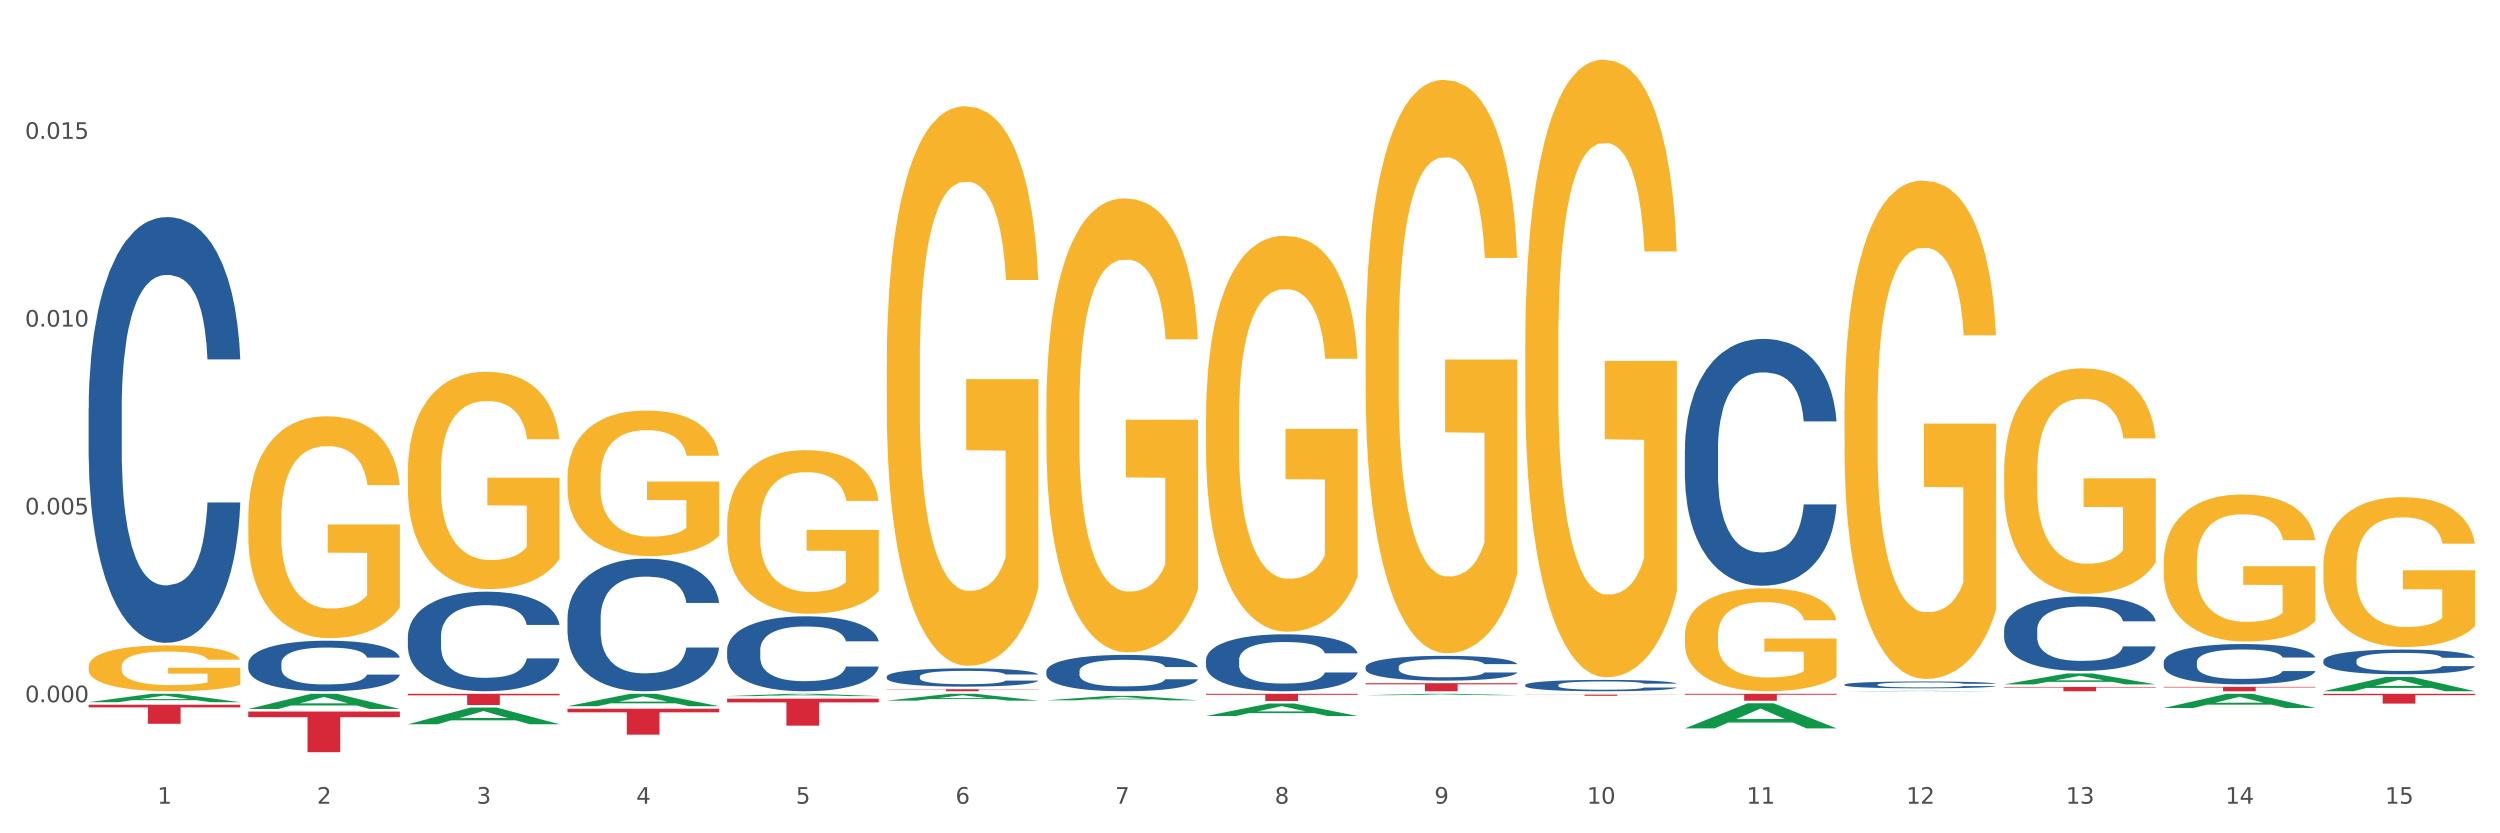 <?xml version="1.0" encoding="utf-8" standalone="no"?>
<!DOCTYPE svg PUBLIC "-//W3C//DTD SVG 1.1//EN"
  "http://www.w3.org/Graphics/SVG/1.1/DTD/svg11.dtd">
<svg xmlns:xlink="http://www.w3.org/1999/xlink" width="1080pt" height="360pt" viewBox="0 0 1080 360" xmlns="http://www.w3.org/2000/svg" version="1.1">
 <rect x="0" y="0" width="1080" height="360" fill="#333333" stroke="none"/>
 <defs>
  <style type="text/css">*{stroke-linejoin: round; stroke-linecap: butt}</style>
 </defs>
 <g id="figure_1">
  <g id="patch_1">
   <path d="M 0 360 
L 1080 360 
L 1080 0 
L 0 0 
z
" style="fill: #ffffff; stroke: #ffffff; stroke-linejoin: miter"/>
  </g>
  <g id="axes_1">
   <g id="matplotlib.axis_1">
    <g id="xtick_1">
     <g id="text_1">
      <!-- 1 -->
      <g style="fill: #4d4d4d" transform="translate(67.984 347.204) scale(0.096 -0.096)">
       <defs>
        <path id="DejaVuSans-31" d="M 794 531 
L 1825 531 
L 1825 4091 
L 703 3866 
L 703 4441 
L 1819 4666 
L 2450 4666 
L 2450 531 
L 3481 531 
L 3481 0 
L 794 0 
L 794 531 
z
" transform="scale(0.016)"/>
       </defs>
       <use xlink:href="#DejaVuSans-31"/>
      </g>
     </g>
    </g>
    <g id="xtick_2">
     <g id="text_2">
      <!-- 2 -->
      <g style="fill: #4d4d4d" transform="translate(136.942 347.204) scale(0.096 -0.096)">
       <defs>
        <path id="DejaVuSans-32" d="M 1228 531 
L 3431 531 
L 3431 0 
L 469 0 
L 469 531 
Q 828 903 1448 1529 
Q 2069 2156 2228 2338 
Q 2531 2678 2651 2914 
Q 2772 3150 2772 3378 
Q 2772 3750 2511 3984 
Q 2250 4219 1831 4219 
Q 1534 4219 1204 4116 
Q 875 4013 500 3803 
L 500 4441 
Q 881 4594 1212 4672 
Q 1544 4750 1819 4750 
Q 2544 4750 2975 4387 
Q 3406 4025 3406 3419 
Q 3406 3131 3298 2873 
Q 3191 2616 2906 2266 
Q 2828 2175 2409 1742 
Q 1991 1309 1228 531 
z
" transform="scale(0.016)"/>
       </defs>
       <use xlink:href="#DejaVuSans-32"/>
      </g>
     </g>
    </g>
    <g id="xtick_3">
     <g id="text_3">
      <!-- 3 -->
      <g style="fill: #4d4d4d" transform="translate(205.899 347.204) scale(0.096 -0.096)">
       <defs>
        <path id="DejaVuSans-33" d="M 2597 2516 
Q 3050 2419 3304 2112 
Q 3559 1806 3559 1356 
Q 3559 666 3084 287 
Q 2609 -91 1734 -91 
Q 1441 -91 1130 -33 
Q 819 25 488 141 
L 488 750 
Q 750 597 1062 519 
Q 1375 441 1716 441 
Q 2309 441 2620 675 
Q 2931 909 2931 1356 
Q 2931 1769 2642 2001 
Q 2353 2234 1838 2234 
L 1294 2234 
L 1294 2753 
L 1863 2753 
Q 2328 2753 2575 2939 
Q 2822 3125 2822 3475 
Q 2822 3834 2567 4026 
Q 2313 4219 1838 4219 
Q 1578 4219 1281 4162 
Q 984 4106 628 3988 
L 628 4550 
Q 988 4650 1302 4700 
Q 1616 4750 1894 4750 
Q 2613 4750 3031 4423 
Q 3450 4097 3450 3541 
Q 3450 3153 3228 2886 
Q 3006 2619 2597 2516 
z
" transform="scale(0.016)"/>
       </defs>
       <use xlink:href="#DejaVuSans-33"/>
      </g>
     </g>
    </g>
    <g id="xtick_4">
     <g id="text_4">
      <!-- 4 -->
      <g style="fill: #4d4d4d" transform="translate(274.857 347.204) scale(0.096 -0.096)">
       <defs>
        <path id="DejaVuSans-34" d="M 2419 4116 
L 825 1625 
L 2419 1625 
L 2419 4116 
z
M 2253 4666 
L 3047 4666 
L 3047 1625 
L 3713 1625 
L 3713 1100 
L 3047 1100 
L 3047 0 
L 2419 0 
L 2419 1100 
L 313 1100 
L 313 1709 
L 2253 4666 
z
" transform="scale(0.016)"/>
       </defs>
       <use xlink:href="#DejaVuSans-34"/>
      </g>
     </g>
    </g>
    <g id="xtick_5">
     <g id="text_5">
      <!-- 5 -->
      <g style="fill: #4d4d4d" transform="translate(343.815 347.204) scale(0.096 -0.096)">
       <defs>
        <path id="DejaVuSans-35" d="M 691 4666 
L 3169 4666 
L 3169 4134 
L 1269 4134 
L 1269 2991 
Q 1406 3038 1543 3061 
Q 1681 3084 1819 3084 
Q 2600 3084 3056 2656 
Q 3513 2228 3513 1497 
Q 3513 744 3044 326 
Q 2575 -91 1722 -91 
Q 1428 -91 1123 -41 
Q 819 9 494 109 
L 494 744 
Q 775 591 1075 516 
Q 1375 441 1709 441 
Q 2250 441 2565 725 
Q 2881 1009 2881 1497 
Q 2881 1984 2565 2268 
Q 2250 2553 1709 2553 
Q 1456 2553 1204 2497 
Q 953 2441 691 2322 
L 691 4666 
z
" transform="scale(0.016)"/>
       </defs>
       <use xlink:href="#DejaVuSans-35"/>
      </g>
     </g>
    </g>
    <g id="xtick_6">
     <g id="text_6">
      <!-- 6 -->
      <g style="fill: #4d4d4d" transform="translate(412.772 347.204) scale(0.096 -0.096)">
       <defs>
        <path id="DejaVuSans-36" d="M 2113 2584 
Q 1688 2584 1439 2293 
Q 1191 2003 1191 1497 
Q 1191 994 1439 701 
Q 1688 409 2113 409 
Q 2538 409 2786 701 
Q 3034 994 3034 1497 
Q 3034 2003 2786 2293 
Q 2538 2584 2113 2584 
z
M 3366 4563 
L 3366 3988 
Q 3128 4100 2886 4159 
Q 2644 4219 2406 4219 
Q 1781 4219 1451 3797 
Q 1122 3375 1075 2522 
Q 1259 2794 1537 2939 
Q 1816 3084 2150 3084 
Q 2853 3084 3261 2657 
Q 3669 2231 3669 1497 
Q 3669 778 3244 343 
Q 2819 -91 2113 -91 
Q 1303 -91 875 529 
Q 447 1150 447 2328 
Q 447 3434 972 4092 
Q 1497 4750 2381 4750 
Q 2619 4750 2861 4703 
Q 3103 4656 3366 4563 
z
" transform="scale(0.016)"/>
       </defs>
       <use xlink:href="#DejaVuSans-36"/>
      </g>
     </g>
    </g>
    <g id="xtick_7">
     <g id="text_7">
      <!-- 7 -->
      <g style="fill: #4d4d4d" transform="translate(481.73 347.204) scale(0.096 -0.096)">
       <defs>
        <path id="DejaVuSans-37" d="M 525 4666 
L 3525 4666 
L 3525 4397 
L 1831 0 
L 1172 0 
L 2766 4134 
L 525 4134 
L 525 4666 
z
" transform="scale(0.016)"/>
       </defs>
       <use xlink:href="#DejaVuSans-37"/>
      </g>
     </g>
    </g>
    <g id="xtick_8">
     <g id="text_8">
      <!-- 8 -->
      <g style="fill: #4d4d4d" transform="translate(550.688 347.204) scale(0.096 -0.096)">
       <defs>
        <path id="DejaVuSans-38" d="M 2034 2216 
Q 1584 2216 1326 1975 
Q 1069 1734 1069 1313 
Q 1069 891 1326 650 
Q 1584 409 2034 409 
Q 2484 409 2743 651 
Q 3003 894 3003 1313 
Q 3003 1734 2745 1975 
Q 2488 2216 2034 2216 
z
M 1403 2484 
Q 997 2584 770 2862 
Q 544 3141 544 3541 
Q 544 4100 942 4425 
Q 1341 4750 2034 4750 
Q 2731 4750 3128 4425 
Q 3525 4100 3525 3541 
Q 3525 3141 3298 2862 
Q 3072 2584 2669 2484 
Q 3125 2378 3379 2068 
Q 3634 1759 3634 1313 
Q 3634 634 3220 271 
Q 2806 -91 2034 -91 
Q 1263 -91 848 271 
Q 434 634 434 1313 
Q 434 1759 690 2068 
Q 947 2378 1403 2484 
z
M 1172 3481 
Q 1172 3119 1398 2916 
Q 1625 2713 2034 2713 
Q 2441 2713 2670 2916 
Q 2900 3119 2900 3481 
Q 2900 3844 2670 4047 
Q 2441 4250 2034 4250 
Q 1625 4250 1398 4047 
Q 1172 3844 1172 3481 
z
" transform="scale(0.016)"/>
       </defs>
       <use xlink:href="#DejaVuSans-38"/>
      </g>
     </g>
    </g>
    <g id="xtick_9">
     <g id="text_9">
      <!-- 9 -->
      <g style="fill: #4d4d4d" transform="translate(619.645 347.204) scale(0.096 -0.096)">
       <defs>
        <path id="DejaVuSans-39" d="M 703 97 
L 703 672 
Q 941 559 1184 500 
Q 1428 441 1663 441 
Q 2288 441 2617 861 
Q 2947 1281 2994 2138 
Q 2813 1869 2534 1725 
Q 2256 1581 1919 1581 
Q 1219 1581 811 2004 
Q 403 2428 403 3163 
Q 403 3881 828 4315 
Q 1253 4750 1959 4750 
Q 2769 4750 3195 4129 
Q 3622 3509 3622 2328 
Q 3622 1225 3098 567 
Q 2575 -91 1691 -91 
Q 1453 -91 1209 -44 
Q 966 3 703 97 
z
M 1959 2075 
Q 2384 2075 2632 2365 
Q 2881 2656 2881 3163 
Q 2881 3666 2632 3958 
Q 2384 4250 1959 4250 
Q 1534 4250 1286 3958 
Q 1038 3666 1038 3163 
Q 1038 2656 1286 2365 
Q 1534 2075 1959 2075 
z
" transform="scale(0.016)"/>
       </defs>
       <use xlink:href="#DejaVuSans-39"/>
      </g>
     </g>
    </g>
    <g id="xtick_10">
     <g id="text_10">
      <!-- 10 -->
      <g style="fill: #4d4d4d" transform="translate(685.549 347.204) scale(0.096 -0.096)">
       <defs>
        <path id="DejaVuSans-30" d="M 2034 4250 
Q 1547 4250 1301 3770 
Q 1056 3291 1056 2328 
Q 1056 1369 1301 889 
Q 1547 409 2034 409 
Q 2525 409 2770 889 
Q 3016 1369 3016 2328 
Q 3016 3291 2770 3770 
Q 2525 4250 2034 4250 
z
M 2034 4750 
Q 2819 4750 3233 4129 
Q 3647 3509 3647 2328 
Q 3647 1150 3233 529 
Q 2819 -91 2034 -91 
Q 1250 -91 836 529 
Q 422 1150 422 2328 
Q 422 3509 836 4129 
Q 1250 4750 2034 4750 
z
" transform="scale(0.016)"/>
       </defs>
       <use xlink:href="#DejaVuSans-31"/>
       <use xlink:href="#DejaVuSans-30" transform="translate(63.623 0)"/>
      </g>
     </g>
    </g>
    <g id="xtick_11">
     <g id="text_11">
      <!-- 11 -->
      <g style="fill: #4d4d4d" transform="translate(754.506 347.204) scale(0.096 -0.096)">
       <use xlink:href="#DejaVuSans-31"/>
       <use xlink:href="#DejaVuSans-31" transform="translate(63.623 0)"/>
      </g>
     </g>
    </g>
    <g id="xtick_12">
     <g id="text_12">
      <!-- 12 -->
      <g style="fill: #4d4d4d" transform="translate(823.464 347.204) scale(0.096 -0.096)">
       <use xlink:href="#DejaVuSans-31"/>
       <use xlink:href="#DejaVuSans-32" transform="translate(63.623 0)"/>
      </g>
     </g>
    </g>
    <g id="xtick_13">
     <g id="text_13">
      <!-- 13 -->
      <g style="fill: #4d4d4d" transform="translate(892.422 347.204) scale(0.096 -0.096)">
       <use xlink:href="#DejaVuSans-31"/>
       <use xlink:href="#DejaVuSans-33" transform="translate(63.623 0)"/>
      </g>
     </g>
    </g>
    <g id="xtick_14">
     <g id="text_14">
      <!-- 14 -->
      <g style="fill: #4d4d4d" transform="translate(961.379 347.204) scale(0.096 -0.096)">
       <use xlink:href="#DejaVuSans-31"/>
       <use xlink:href="#DejaVuSans-34" transform="translate(63.623 0)"/>
      </g>
     </g>
    </g>
    <g id="xtick_15">
     <g id="text_15">
      <!-- 15 -->
      <g style="fill: #4d4d4d" transform="translate(1030.337 347.204) scale(0.096 -0.096)">
       <use xlink:href="#DejaVuSans-31"/>
       <use xlink:href="#DejaVuSans-35" transform="translate(63.623 0)"/>
      </g>
     </g>
    </g>
    <g id="xtick_16"/>
    <g id="xtick_17"/>
    <g id="xtick_18"/>
    <g id="xtick_19"/>
    <g id="xtick_20"/>
    <g id="xtick_21"/>
    <g id="xtick_22"/>
    <g id="xtick_23"/>
    <g id="xtick_24"/>
    <g id="xtick_25"/>
    <g id="xtick_26"/>
    <g id="xtick_27"/>
    <g id="xtick_28"/>
    <g id="xtick_29"/>
   </g>
   <g id="matplotlib.axis_2">
    <g id="ytick_1">
     <g id="text_16">
      <!-- 0.000 -->
      <g style="fill: #4d4d4d" transform="translate(10.8 303.367) scale(0.096 -0.096)">
       <defs>
        <path id="DejaVuSans-2e" d="M 684 794 
L 1344 794 
L 1344 0 
L 684 0 
L 684 794 
z
" transform="scale(0.016)"/>
       </defs>
       <use xlink:href="#DejaVuSans-30"/>
       <use xlink:href="#DejaVuSans-2e" transform="translate(63.623 0)"/>
       <use xlink:href="#DejaVuSans-30" transform="translate(95.41 0)"/>
       <use xlink:href="#DejaVuSans-30" transform="translate(159.033 0)"/>
       <use xlink:href="#DejaVuSans-30" transform="translate(222.656 0)"/>
      </g>
     </g>
    </g>
    <g id="ytick_2">
     <g id="text_17">
      <!-- 0.005 -->
      <g style="fill: #4d4d4d" transform="translate(10.8 222.236) scale(0.096 -0.096)">
       <use xlink:href="#DejaVuSans-30"/>
       <use xlink:href="#DejaVuSans-2e" transform="translate(63.623 0)"/>
       <use xlink:href="#DejaVuSans-30" transform="translate(95.41 0)"/>
       <use xlink:href="#DejaVuSans-30" transform="translate(159.033 0)"/>
       <use xlink:href="#DejaVuSans-35" transform="translate(222.656 0)"/>
      </g>
     </g>
    </g>
    <g id="ytick_3">
     <g id="text_18">
      <!-- 0.010 -->
      <g style="fill: #4d4d4d" transform="translate(10.8 141.104) scale(0.096 -0.096)">
       <use xlink:href="#DejaVuSans-30"/>
       <use xlink:href="#DejaVuSans-2e" transform="translate(63.623 0)"/>
       <use xlink:href="#DejaVuSans-30" transform="translate(95.41 0)"/>
       <use xlink:href="#DejaVuSans-31" transform="translate(159.033 0)"/>
       <use xlink:href="#DejaVuSans-30" transform="translate(222.656 0)"/>
      </g>
     </g>
    </g>
    <g id="ytick_4">
     <g id="text_19">
      <!-- 0.015 -->
      <g style="fill: #4d4d4d" transform="translate(10.8 59.973) scale(0.096 -0.096)">
       <use xlink:href="#DejaVuSans-30"/>
       <use xlink:href="#DejaVuSans-2e" transform="translate(63.623 0)"/>
       <use xlink:href="#DejaVuSans-30" transform="translate(95.41 0)"/>
       <use xlink:href="#DejaVuSans-31" transform="translate(159.033 0)"/>
       <use xlink:href="#DejaVuSans-35" transform="translate(222.656 0)"/>
      </g>
     </g>
    </g>
    <g id="ytick_5"/>
    <g id="ytick_6"/>
    <g id="ytick_7"/>
    <g id="ytick_8"/>
   </g>
   <g id="PolyCollection_1">
    <path d="M 38.283 303.336 
L 38.351 303.332 
L 65.365 299.723 
L 76.576 299.72 
L 103.793 303.342 
L 90.826 303.342 
L 84.95 302.499 
L 57.058 302.499 
L 56.855 302.513 
L 51.182 303.342 
L 38.283 303.342 
L 38.283 303.336 
L 60.57 301.995 
L 81.438 301.992 
L 71.105 300.492 
L 70.97 300.485 
L 70.835 300.495 
L 60.502 301.992 
L 60.57 301.995 
L 38.283 303.336 
z
" clip-path="url(#p5ae38d0ff9)" style="fill: #109648"/>
    <path d="M 314.114 301.814 
L 379.623 301.814 
L 379.623 303.437 
L 353.854 303.448 
L 353.854 313.493 
L 339.728 313.493 
L 339.728 303.448 
L 314.114 303.437 
L 314.114 301.825 
L 314.114 301.814 
z
" clip-path="url(#p5ae38d0ff9)" style="fill: #d62839"/>
    <path d="M 245.156 306.177 
L 310.666 306.177 
L 310.666 307.732 
L 284.897 307.742 
L 284.897 317.365 
L 270.77 317.365 
L 270.77 307.742 
L 245.156 307.732 
L 245.156 306.187 
L 245.156 306.177 
z
" clip-path="url(#p5ae38d0ff9)" style="fill: #d62839"/>
    <path d="M 176.198 299.72 
L 241.708 299.72 
L 241.708 300.392 
L 215.939 300.397 
L 215.939 304.557 
L 201.812 304.557 
L 201.812 300.397 
L 176.198 300.392 
L 176.198 299.724 
L 176.198 299.72 
z
" clip-path="url(#p5ae38d0ff9)" style="fill: #d62839"/>
    <path d="M 107.241 307.384 
L 172.75 307.384 
L 172.75 309.825 
L 146.981 309.842 
L 146.981 324.95 
L 132.855 324.95 
L 132.855 309.842 
L 107.241 309.825 
L 107.241 307.401 
L 107.241 307.384 
z
" clip-path="url(#p5ae38d0ff9)" style="fill: #d62839"/>
    <path d="M 38.283 304.438 
L 103.793 304.438 
L 103.793 305.582 
L 78.024 305.59 
L 78.024 312.668 
L 63.897 312.668 
L 63.897 305.59 
L 38.283 305.582 
L 38.283 304.446 
L 38.283 304.438 
z
" clip-path="url(#p5ae38d0ff9)" style="fill: #d62839"/>
    <path d="M 38.283 176.42 
L 38.36 176.252 
L 38.36 171.549 
L 38.593 165.165 
L 39.445 153.406 
L 40.529 144.503 
L 42.387 134.088 
L 43.394 129.72 
L 44.71 124.848 
L 47.42 116.953 
L 50.518 110.233 
L 52.686 106.538 
L 54.312 104.186 
L 57.951 99.986 
L 60.042 98.138 
L 62.21 96.626 
L 64.069 95.618 
L 67.166 94.443 
L 69.644 93.939 
L 72.509 93.771 
L 74.91 93.939 
L 78.084 94.611 
L 82.731 96.626 
L 84.512 97.802 
L 86.912 99.818 
L 89.39 102.506 
L 91.403 105.194 
L 93.726 109.057 
L 96.127 114.097 
L 98.45 120.481 
L 100.076 126.36 
L 101.392 132.576 
L 102.554 140.135 
L 103.406 148.367 
L 103.793 155.254 
L 89.622 155.254 
L 89.235 149.038 
L 88.461 142.319 
L 87.686 137.783 
L 86.835 134.088 
L 85.518 129.888 
L 84.357 127.2 
L 82.421 124.008 
L 80.64 121.992 
L 79.169 120.817 
L 77.388 119.809 
L 73.593 118.801 
L 70.883 118.801 
L 69.179 119.137 
L 67.089 119.977 
L 65.308 121.153 
L 63.217 123.168 
L 61.591 125.352 
L 59.965 128.208 
L 59.036 130.224 
L 57.642 133.92 
L 56.712 136.943 
L 55.474 142.151 
L 54.777 145.847 
L 53.538 155.422 
L 52.996 162.477 
L 52.763 167.349 
L 52.608 172.725 
L 52.608 198.931 
L 53.073 210.69 
L 53.46 215.729 
L 54.08 221.441 
L 55.241 228.832 
L 56.945 236.056 
L 58.726 241.264 
L 60.197 244.455 
L 61.591 246.807 
L 62.985 248.655 
L 64.688 250.335 
L 66.082 251.343 
L 68.173 252.351 
L 70.651 252.855 
L 72.587 252.855 
L 76.536 252.015 
L 78.317 251.175 
L 80.02 249.999 
L 81.879 248.151 
L 83.35 246.135 
L 84.202 244.623 
L 85.596 241.432 
L 86.68 238.072 
L 87.609 234.208 
L 88.228 230.848 
L 88.925 225.809 
L 89.467 220.097 
L 89.622 217.073 
L 103.793 217.073 
L 103.483 223.121 
L 102.941 229 
L 101.857 236.896 
L 101.005 241.432 
L 99.689 246.975 
L 98.295 251.679 
L 96.359 256.886 
L 94.578 260.75 
L 92.72 264.11 
L 90.706 267.134 
L 87.067 271.333 
L 85.75 272.509 
L 82.963 274.525 
L 80.795 275.701 
L 77.62 276.877 
L 74.368 277.549 
L 70.96 277.717 
L 67.94 277.381 
L 64.611 276.373 
L 62.52 275.365 
L 60.197 273.853 
L 57.487 271.501 
L 54.931 268.646 
L 52.531 265.286 
L 50.285 261.422 
L 48.195 257.054 
L 45.484 249.831 
L 43.471 242.775 
L 42 236.224 
L 40.993 230.68 
L 39.987 223.625 
L 39.445 218.753 
L 38.593 206.994 
L 38.283 196.075 
L 38.283 176.42 
z
" clip-path="url(#p5ae38d0ff9)" style="fill: #255c99"/>
    <path d="M 107.241 286.6 
L 107.318 286.58 
L 107.318 286.022 
L 107.55 285.264 
L 108.402 283.868 
L 109.486 282.812 
L 111.345 281.575 
L 112.351 281.057 
L 113.668 280.479 
L 116.378 279.541 
L 119.475 278.744 
L 121.644 278.305 
L 123.27 278.026 
L 126.909 277.527 
L 129 277.308 
L 131.168 277.129 
L 133.026 277.009 
L 136.124 276.869 
L 138.602 276.81 
L 141.467 276.79 
L 143.867 276.81 
L 147.042 276.889 
L 151.688 277.129 
L 153.469 277.268 
L 155.87 277.508 
L 158.348 277.827 
L 160.361 278.146 
L 162.684 278.604 
L 165.084 279.202 
L 167.407 279.96 
L 169.034 280.658 
L 170.35 281.396 
L 171.511 282.293 
L 172.363 283.27 
L 172.75 284.088 
L 158.58 284.088 
L 158.193 283.35 
L 157.418 282.552 
L 156.644 282.014 
L 155.792 281.575 
L 154.476 281.077 
L 153.314 280.758 
L 151.378 280.379 
L 149.597 280.14 
L 148.126 280 
L 146.345 279.88 
L 142.551 279.761 
L 139.841 279.761 
L 138.137 279.801 
L 136.046 279.9 
L 134.265 280.04 
L 132.175 280.279 
L 130.549 280.538 
L 128.922 280.877 
L 127.993 281.117 
L 126.599 281.555 
L 125.67 281.914 
L 124.431 282.532 
L 123.734 282.971 
L 122.495 284.108 
L 121.953 284.945 
L 121.721 285.523 
L 121.566 286.161 
L 121.566 289.272 
L 122.031 290.668 
L 122.418 291.266 
L 123.037 291.944 
L 124.199 292.821 
L 125.902 293.679 
L 127.683 294.297 
L 129.155 294.676 
L 130.549 294.955 
L 131.942 295.174 
L 133.646 295.374 
L 135.04 295.493 
L 137.13 295.613 
L 139.608 295.673 
L 141.544 295.673 
L 145.493 295.573 
L 147.274 295.473 
L 148.978 295.334 
L 150.836 295.115 
L 152.308 294.875 
L 153.159 294.696 
L 154.553 294.317 
L 155.637 293.918 
L 156.567 293.46 
L 157.186 293.061 
L 157.883 292.463 
L 158.425 291.785 
L 158.58 291.426 
L 172.75 291.426 
L 172.441 292.144 
L 171.899 292.841 
L 170.815 293.779 
L 169.963 294.317 
L 168.646 294.975 
L 167.253 295.533 
L 165.317 296.151 
L 163.536 296.61 
L 161.677 297.009 
L 159.664 297.368 
L 156.025 297.866 
L 154.708 298.006 
L 151.92 298.245 
L 149.752 298.385 
L 146.577 298.524 
L 143.325 298.604 
L 139.918 298.624 
L 136.898 298.584 
L 133.568 298.464 
L 131.478 298.345 
L 129.155 298.165 
L 126.444 297.886 
L 123.889 297.547 
L 121.489 297.148 
L 119.243 296.69 
L 117.152 296.171 
L 114.442 295.314 
L 112.429 294.476 
L 110.958 293.699 
L 109.951 293.041 
L 108.944 292.203 
L 108.402 291.625 
L 107.55 290.229 
L 107.241 288.933 
L 107.241 286.6 
z
" clip-path="url(#p5ae38d0ff9)" style="fill: #255c99"/>
    <path d="M 176.198 274.933 
L 176.276 274.894 
L 176.276 273.794 
L 176.508 272.301 
L 177.36 269.55 
L 178.444 267.468 
L 180.302 265.032 
L 181.309 264.011 
L 182.625 262.871 
L 185.336 261.025 
L 188.433 259.453 
L 190.601 258.589 
L 192.227 258.039 
L 195.867 257.057 
L 197.957 256.625 
L 200.126 256.271 
L 201.984 256.035 
L 205.081 255.76 
L 207.559 255.642 
L 210.424 255.603 
L 212.825 255.642 
L 216 255.799 
L 220.646 256.271 
L 222.427 256.546 
L 224.827 257.017 
L 227.305 257.646 
L 229.319 258.275 
L 231.642 259.178 
L 234.042 260.357 
L 236.365 261.85 
L 237.991 263.225 
L 239.308 264.679 
L 240.469 266.447 
L 241.321 268.372 
L 241.708 269.983 
L 227.538 269.983 
L 227.15 268.529 
L 226.376 266.957 
L 225.602 265.897 
L 224.75 265.032 
L 223.433 264.05 
L 222.272 263.421 
L 220.336 262.675 
L 218.555 262.204 
L 217.084 261.928 
L 215.303 261.693 
L 211.509 261.457 
L 208.798 261.457 
L 207.095 261.536 
L 205.004 261.732 
L 203.223 262.007 
L 201.132 262.479 
L 199.506 262.989 
L 197.88 263.657 
L 196.951 264.129 
L 195.557 264.993 
L 194.628 265.7 
L 193.389 266.918 
L 192.692 267.782 
L 191.453 270.022 
L 190.911 271.672 
L 190.679 272.811 
L 190.524 274.069 
L 190.524 280.198 
L 190.988 282.948 
L 191.376 284.127 
L 191.995 285.462 
L 193.157 287.191 
L 194.86 288.88 
L 196.641 290.098 
L 198.112 290.845 
L 199.506 291.395 
L 200.9 291.827 
L 202.604 292.22 
L 203.997 292.456 
L 206.088 292.691 
L 208.566 292.809 
L 210.502 292.809 
L 214.451 292.613 
L 216.232 292.416 
L 217.936 292.141 
L 219.794 291.709 
L 221.265 291.238 
L 222.117 290.884 
L 223.511 290.138 
L 224.595 289.352 
L 225.524 288.448 
L 226.144 287.663 
L 226.841 286.484 
L 227.383 285.148 
L 227.538 284.441 
L 241.708 284.441 
L 241.398 285.855 
L 240.856 287.23 
L 239.772 289.077 
L 238.92 290.138 
L 237.604 291.434 
L 236.21 292.534 
L 234.274 293.752 
L 232.493 294.656 
L 230.635 295.442 
L 228.622 296.149 
L 224.982 297.131 
L 223.666 297.406 
L 220.878 297.878 
L 218.71 298.153 
L 215.535 298.428 
L 212.283 298.585 
L 208.876 298.624 
L 205.856 298.545 
L 202.526 298.31 
L 200.435 298.074 
L 198.112 297.72 
L 195.402 297.17 
L 192.847 296.502 
L 190.446 295.717 
L 188.201 294.813 
L 186.11 293.792 
L 183.4 292.102 
L 181.386 290.452 
L 179.915 288.92 
L 178.909 287.623 
L 177.902 285.973 
L 177.36 284.834 
L 176.508 282.084 
L 176.198 279.53 
L 176.198 274.933 
z
" clip-path="url(#p5ae38d0ff9)" style="fill: #255c99"/>
    <path d="M 383.071 297.726 
L 448.581 297.726 
L 448.581 297.851 
L 422.812 297.852 
L 422.812 298.624 
L 408.685 298.624 
L 408.685 297.852 
L 383.071 297.851 
L 383.071 297.727 
L 383.071 297.726 
z
" clip-path="url(#p5ae38d0ff9)" style="fill: #d62839"/>
    <path d="M 245.156 267.072 
L 245.233 267.02 
L 245.233 265.555 
L 245.466 263.566 
L 246.317 259.904 
L 247.402 257.13 
L 249.26 253.886 
L 250.267 252.526 
L 251.583 251.008 
L 254.293 248.549 
L 257.391 246.456 
L 259.559 245.305 
L 261.185 244.572 
L 264.824 243.264 
L 266.915 242.689 
L 269.083 242.218 
L 270.942 241.904 
L 274.039 241.538 
L 276.517 241.381 
L 279.382 241.328 
L 281.783 241.381 
L 284.957 241.59 
L 289.604 242.218 
L 291.385 242.584 
L 293.785 243.212 
L 296.263 244.049 
L 298.276 244.886 
L 300.599 246.09 
L 303 247.66 
L 305.323 249.648 
L 306.949 251.479 
L 308.265 253.415 
L 309.427 255.77 
L 310.279 258.334 
L 310.666 260.479 
L 296.495 260.479 
L 296.108 258.543 
L 295.334 256.45 
L 294.559 255.037 
L 293.708 253.886 
L 292.391 252.578 
L 291.23 251.741 
L 289.294 250.747 
L 287.513 250.119 
L 286.042 249.753 
L 284.261 249.439 
L 280.466 249.125 
L 277.756 249.125 
L 276.052 249.229 
L 273.962 249.491 
L 272.181 249.857 
L 270.09 250.485 
L 268.464 251.165 
L 266.838 252.055 
L 265.908 252.683 
L 264.515 253.834 
L 263.585 254.776 
L 262.346 256.398 
L 261.65 257.549 
L 260.411 260.532 
L 259.869 262.729 
L 259.636 264.247 
L 259.481 265.921 
L 259.481 274.084 
L 259.946 277.746 
L 260.333 279.316 
L 260.953 281.095 
L 262.114 283.397 
L 263.818 285.647 
L 265.599 287.27 
L 267.07 288.264 
L 268.464 288.996 
L 269.858 289.572 
L 271.561 290.095 
L 272.955 290.409 
L 275.046 290.723 
L 277.524 290.88 
L 279.46 290.88 
L 283.409 290.618 
L 285.19 290.357 
L 286.893 289.99 
L 288.752 289.415 
L 290.223 288.787 
L 291.075 288.316 
L 292.469 287.322 
L 293.553 286.275 
L 294.482 285.072 
L 295.101 284.025 
L 295.798 282.456 
L 296.34 280.677 
L 296.495 279.735 
L 310.666 279.735 
L 310.356 281.618 
L 309.814 283.45 
L 308.73 285.909 
L 307.878 287.322 
L 306.562 289.049 
L 305.168 290.514 
L 303.232 292.136 
L 301.451 293.339 
L 299.593 294.386 
L 297.579 295.328 
L 293.94 296.636 
L 292.623 297.002 
L 289.836 297.63 
L 287.668 297.996 
L 284.493 298.362 
L 281.241 298.572 
L 277.833 298.624 
L 274.813 298.519 
L 271.484 298.205 
L 269.393 297.891 
L 267.07 297.421 
L 264.36 296.688 
L 261.804 295.798 
L 259.404 294.752 
L 257.158 293.549 
L 255.068 292.188 
L 252.357 289.938 
L 250.344 287.74 
L 248.873 285.7 
L 247.866 283.973 
L 246.86 281.775 
L 246.317 280.258 
L 245.466 276.595 
L 245.156 273.194 
L 245.156 267.072 
z
" clip-path="url(#p5ae38d0ff9)" style="fill: #255c99"/>
    <path d="M 383.071 292.285 
L 383.149 292.278 
L 383.149 292.076 
L 383.381 291.802 
L 384.233 291.298 
L 385.317 290.916 
L 387.175 290.469 
L 388.182 290.282 
L 389.498 290.073 
L 392.209 289.734 
L 395.306 289.446 
L 397.474 289.287 
L 399.1 289.186 
L 402.74 289.006 
L 404.83 288.927 
L 406.999 288.862 
L 408.857 288.819 
L 411.954 288.768 
L 414.432 288.747 
L 417.297 288.74 
L 419.698 288.747 
L 422.873 288.776 
L 427.519 288.862 
L 429.3 288.913 
L 431.7 288.999 
L 434.178 289.114 
L 436.192 289.23 
L 438.515 289.395 
L 440.915 289.611 
L 443.238 289.885 
L 444.864 290.138 
L 446.181 290.404 
L 447.342 290.728 
L 448.194 291.082 
L 448.581 291.377 
L 434.411 291.377 
L 434.023 291.11 
L 433.249 290.822 
L 432.475 290.628 
L 431.623 290.469 
L 430.306 290.289 
L 429.145 290.174 
L 427.209 290.037 
L 425.428 289.95 
L 423.957 289.9 
L 422.176 289.856 
L 418.382 289.813 
L 415.671 289.813 
L 413.968 289.828 
L 411.877 289.864 
L 410.096 289.914 
L 408.005 290.001 
L 406.379 290.094 
L 404.753 290.217 
L 403.824 290.303 
L 402.43 290.462 
L 401.501 290.592 
L 400.262 290.815 
L 399.565 290.973 
L 398.326 291.384 
L 397.784 291.687 
L 397.552 291.896 
L 397.397 292.126 
L 397.397 293.251 
L 397.861 293.755 
L 398.248 293.971 
L 398.868 294.216 
L 400.029 294.533 
L 401.733 294.843 
L 403.514 295.066 
L 404.985 295.203 
L 406.379 295.304 
L 407.773 295.384 
L 409.477 295.456 
L 410.87 295.499 
L 412.961 295.542 
L 415.439 295.564 
L 417.375 295.564 
L 421.324 295.528 
L 423.105 295.492 
L 424.809 295.441 
L 426.667 295.362 
L 428.138 295.275 
L 428.99 295.211 
L 430.384 295.074 
L 431.468 294.93 
L 432.397 294.764 
L 433.017 294.62 
L 433.714 294.404 
L 434.256 294.159 
L 434.411 294.029 
L 448.581 294.029 
L 448.271 294.288 
L 447.729 294.54 
L 446.645 294.879 
L 445.793 295.074 
L 444.477 295.311 
L 443.083 295.513 
L 441.147 295.737 
L 439.366 295.902 
L 437.508 296.046 
L 435.495 296.176 
L 431.855 296.356 
L 430.539 296.407 
L 427.751 296.493 
L 425.583 296.544 
L 422.408 296.594 
L 419.156 296.623 
L 415.749 296.63 
L 412.729 296.616 
L 409.399 296.573 
L 407.308 296.529 
L 404.985 296.464 
L 402.275 296.364 
L 399.72 296.241 
L 397.319 296.097 
L 395.074 295.931 
L 392.983 295.744 
L 390.273 295.434 
L 388.259 295.131 
L 386.788 294.85 
L 385.782 294.612 
L 384.775 294.31 
L 384.233 294.101 
L 383.381 293.596 
L 383.071 293.128 
L 383.071 292.285 
z
" clip-path="url(#p5ae38d0ff9)" style="fill: #255c99"/>
    <path d="M 452.029 289.978 
L 452.106 289.964 
L 452.106 289.563 
L 452.339 289.018 
L 453.19 288.014 
L 454.275 287.254 
L 456.133 286.365 
L 457.14 285.993 
L 458.456 285.577 
L 461.166 284.903 
L 464.264 284.329 
L 466.432 284.014 
L 468.058 283.813 
L 471.697 283.455 
L 473.788 283.297 
L 475.956 283.168 
L 477.815 283.082 
L 480.912 282.982 
L 483.39 282.939 
L 486.255 282.924 
L 488.656 282.939 
L 491.83 282.996 
L 496.476 283.168 
L 498.257 283.268 
L 500.658 283.441 
L 503.136 283.67 
L 505.149 283.899 
L 507.472 284.229 
L 509.873 284.659 
L 512.196 285.204 
L 513.822 285.706 
L 515.138 286.236 
L 516.3 286.882 
L 517.152 287.584 
L 517.539 288.172 
L 503.368 288.172 
L 502.981 287.641 
L 502.207 287.068 
L 501.432 286.681 
L 500.581 286.365 
L 499.264 286.007 
L 498.103 285.778 
L 496.167 285.505 
L 494.386 285.333 
L 492.914 285.233 
L 491.133 285.147 
L 487.339 285.061 
L 484.629 285.061 
L 482.925 285.089 
L 480.835 285.161 
L 479.054 285.261 
L 476.963 285.433 
L 475.337 285.62 
L 473.711 285.864 
L 472.781 286.036 
L 471.388 286.351 
L 470.458 286.609 
L 469.219 287.054 
L 468.523 287.369 
L 467.284 288.186 
L 466.742 288.788 
L 466.509 289.204 
L 466.354 289.663 
L 466.354 291.9 
L 466.819 292.903 
L 467.206 293.333 
L 467.826 293.821 
L 468.987 294.452 
L 470.691 295.068 
L 472.472 295.513 
L 473.943 295.785 
L 475.337 295.986 
L 476.731 296.144 
L 478.434 296.287 
L 479.828 296.373 
L 481.919 296.459 
L 484.397 296.502 
L 486.333 296.502 
L 490.282 296.43 
L 492.063 296.359 
L 493.766 296.258 
L 495.625 296.101 
L 497.096 295.929 
L 497.948 295.8 
L 499.342 295.527 
L 500.426 295.24 
L 501.355 294.911 
L 501.974 294.624 
L 502.671 294.194 
L 503.213 293.706 
L 503.368 293.448 
L 517.539 293.448 
L 517.229 293.964 
L 516.687 294.466 
L 515.603 295.14 
L 514.751 295.527 
L 513.435 296 
L 512.041 296.402 
L 510.105 296.846 
L 508.324 297.176 
L 506.466 297.463 
L 504.452 297.721 
L 500.813 298.079 
L 499.496 298.18 
L 496.709 298.352 
L 494.541 298.452 
L 491.366 298.552 
L 488.114 298.61 
L 484.706 298.624 
L 481.686 298.595 
L 478.357 298.509 
L 476.266 298.423 
L 473.943 298.294 
L 471.233 298.094 
L 468.677 297.85 
L 466.277 297.563 
L 464.031 297.233 
L 461.941 296.86 
L 459.23 296.244 
L 457.217 295.642 
L 455.746 295.083 
L 454.739 294.609 
L 453.733 294.007 
L 453.19 293.592 
L 452.339 292.588 
L 452.029 291.656 
L 452.029 289.978 
z
" clip-path="url(#p5ae38d0ff9)" style="fill: #255c99"/>
    <path d="M 520.987 285.072 
L 521.064 285.05 
L 521.064 284.421 
L 521.296 283.567 
L 522.148 281.994 
L 523.232 280.802 
L 525.091 279.409 
L 526.097 278.825 
L 527.414 278.173 
L 530.124 277.117 
L 533.221 276.218 
L 535.389 275.723 
L 537.016 275.409 
L 540.655 274.847 
L 542.746 274.6 
L 544.914 274.398 
L 546.772 274.263 
L 549.87 274.105 
L 552.348 274.038 
L 555.213 274.015 
L 557.613 274.038 
L 560.788 274.128 
L 565.434 274.398 
L 567.215 274.555 
L 569.616 274.825 
L 572.094 275.184 
L 574.107 275.544 
L 576.43 276.061 
L 578.83 276.735 
L 581.153 277.589 
L 582.78 278.375 
L 584.096 279.207 
L 585.257 280.218 
L 586.109 281.319 
L 586.496 282.241 
L 572.326 282.241 
L 571.939 281.409 
L 571.164 280.51 
L 570.39 279.904 
L 569.538 279.409 
L 568.222 278.847 
L 567.06 278.488 
L 565.124 278.061 
L 563.343 277.791 
L 561.872 277.634 
L 560.091 277.499 
L 556.297 277.364 
L 553.587 277.364 
L 551.883 277.409 
L 549.792 277.521 
L 548.011 277.679 
L 545.921 277.948 
L 544.294 278.24 
L 542.668 278.623 
L 541.739 278.892 
L 540.345 279.387 
L 539.416 279.791 
L 538.177 280.488 
L 537.48 280.982 
L 536.241 282.263 
L 535.699 283.207 
L 535.467 283.859 
L 535.312 284.578 
L 535.312 288.084 
L 535.777 289.657 
L 536.164 290.331 
L 536.783 291.095 
L 537.945 292.084 
L 539.648 293.051 
L 541.429 293.747 
L 542.901 294.174 
L 544.294 294.489 
L 545.688 294.736 
L 547.392 294.961 
L 548.786 295.096 
L 550.876 295.231 
L 553.354 295.298 
L 555.29 295.298 
L 559.239 295.186 
L 561.02 295.073 
L 562.724 294.916 
L 564.582 294.669 
L 566.054 294.399 
L 566.905 294.197 
L 568.299 293.77 
L 569.383 293.32 
L 570.313 292.803 
L 570.932 292.354 
L 571.629 291.68 
L 572.171 290.916 
L 572.326 290.511 
L 586.496 290.511 
L 586.187 291.32 
L 585.645 292.107 
L 584.561 293.163 
L 583.709 293.77 
L 582.392 294.511 
L 580.999 295.141 
L 579.063 295.837 
L 577.282 296.354 
L 575.423 296.804 
L 573.41 297.208 
L 569.77 297.77 
L 568.454 297.927 
L 565.666 298.197 
L 563.498 298.354 
L 560.323 298.512 
L 557.071 298.602 
L 553.664 298.624 
L 550.644 298.579 
L 547.314 298.444 
L 545.224 298.309 
L 542.901 298.107 
L 540.19 297.792 
L 537.635 297.41 
L 535.235 296.961 
L 532.989 296.444 
L 530.898 295.86 
L 528.188 294.893 
L 526.175 293.95 
L 524.703 293.073 
L 523.697 292.331 
L 522.69 291.388 
L 522.148 290.736 
L 521.296 289.163 
L 520.987 287.702 
L 520.987 285.072 
z
" clip-path="url(#p5ae38d0ff9)" style="fill: #255c99"/>
    <path d="M 589.944 288.137 
L 590.022 288.127 
L 590.022 287.853 
L 590.254 287.481 
L 591.106 286.796 
L 592.19 286.276 
L 594.048 285.669 
L 595.055 285.415 
L 596.371 285.131 
L 599.082 284.67 
L 602.179 284.279 
L 604.347 284.063 
L 605.973 283.926 
L 609.613 283.681 
L 611.703 283.574 
L 613.872 283.485 
L 615.73 283.427 
L 618.827 283.358 
L 621.305 283.329 
L 624.17 283.319 
L 626.571 283.329 
L 629.746 283.368 
L 634.392 283.485 
L 636.173 283.554 
L 638.573 283.671 
L 641.051 283.828 
L 643.064 283.985 
L 645.388 284.21 
L 647.788 284.504 
L 650.111 284.876 
L 651.737 285.219 
L 653.054 285.581 
L 654.215 286.022 
L 655.067 286.502 
L 655.454 286.903 
L 641.283 286.903 
L 640.896 286.541 
L 640.122 286.149 
L 639.348 285.885 
L 638.496 285.669 
L 637.179 285.424 
L 636.018 285.268 
L 634.082 285.082 
L 632.301 284.964 
L 630.83 284.896 
L 629.049 284.837 
L 625.255 284.778 
L 622.544 284.778 
L 620.841 284.798 
L 618.75 284.847 
L 616.969 284.915 
L 614.878 285.033 
L 613.252 285.16 
L 611.626 285.327 
L 610.697 285.444 
L 609.303 285.659 
L 608.374 285.836 
L 607.135 286.139 
L 606.438 286.355 
L 605.199 286.913 
L 604.657 287.324 
L 604.425 287.608 
L 604.27 287.922 
L 604.27 289.449 
L 604.734 290.135 
L 605.121 290.429 
L 605.741 290.762 
L 606.902 291.193 
L 608.606 291.614 
L 610.387 291.917 
L 611.858 292.103 
L 613.252 292.241 
L 614.646 292.348 
L 616.35 292.446 
L 617.743 292.505 
L 619.834 292.564 
L 622.312 292.593 
L 624.248 292.593 
L 628.197 292.544 
L 629.978 292.495 
L 631.682 292.427 
L 633.54 292.319 
L 635.011 292.201 
L 635.863 292.113 
L 637.257 291.927 
L 638.341 291.731 
L 639.27 291.506 
L 639.89 291.31 
L 640.587 291.016 
L 641.129 290.683 
L 641.283 290.507 
L 655.454 290.507 
L 655.144 290.86 
L 654.602 291.202 
L 653.518 291.663 
L 652.666 291.927 
L 651.35 292.25 
L 649.956 292.525 
L 648.02 292.828 
L 646.239 293.053 
L 644.381 293.249 
L 642.368 293.426 
L 638.728 293.67 
L 637.412 293.739 
L 634.624 293.856 
L 632.456 293.925 
L 629.281 293.994 
L 626.029 294.033 
L 622.622 294.043 
L 619.602 294.023 
L 616.272 293.964 
L 614.181 293.905 
L 611.858 293.817 
L 609.148 293.68 
L 606.593 293.514 
L 604.192 293.318 
L 601.947 293.093 
L 599.856 292.838 
L 597.146 292.417 
L 595.132 292.006 
L 593.661 291.624 
L 592.654 291.3 
L 591.648 290.889 
L 591.106 290.605 
L 590.254 289.92 
L 589.944 289.283 
L 589.944 288.137 
z
" clip-path="url(#p5ae38d0ff9)" style="fill: #255c99"/>
    <path d="M 658.902 295.92 
L 658.979 295.916 
L 658.979 295.79 
L 659.212 295.62 
L 660.063 295.306 
L 661.148 295.068 
L 663.006 294.79 
L 664.013 294.674 
L 665.329 294.544 
L 668.039 294.333 
L 671.137 294.154 
L 673.305 294.055 
L 674.931 293.992 
L 678.57 293.88 
L 680.661 293.831 
L 682.829 293.791 
L 684.688 293.764 
L 687.785 293.732 
L 690.263 293.719 
L 693.128 293.714 
L 695.529 293.719 
L 698.703 293.737 
L 703.349 293.791 
L 705.13 293.822 
L 707.531 293.876 
L 710.009 293.948 
L 712.022 294.019 
L 714.345 294.122 
L 716.746 294.257 
L 719.069 294.427 
L 720.695 294.584 
L 722.011 294.75 
L 723.173 294.952 
L 724.025 295.172 
L 724.412 295.355 
L 710.241 295.355 
L 709.854 295.19 
L 709.08 295.01 
L 708.305 294.889 
L 707.454 294.79 
L 706.137 294.678 
L 704.976 294.607 
L 703.04 294.521 
L 701.259 294.468 
L 699.787 294.436 
L 698.006 294.409 
L 694.212 294.382 
L 691.502 294.382 
L 689.798 294.391 
L 687.708 294.414 
L 685.927 294.445 
L 683.836 294.499 
L 682.21 294.557 
L 680.584 294.634 
L 679.654 294.687 
L 678.261 294.786 
L 677.331 294.867 
L 676.092 295.006 
L 675.396 295.104 
L 674.157 295.36 
L 673.615 295.548 
L 673.382 295.678 
L 673.227 295.822 
L 673.227 296.521 
L 673.692 296.835 
L 674.079 296.97 
L 674.699 297.122 
L 675.86 297.319 
L 677.564 297.512 
L 679.345 297.651 
L 680.816 297.736 
L 682.21 297.799 
L 683.604 297.848 
L 685.307 297.893 
L 686.701 297.92 
L 688.792 297.947 
L 691.27 297.96 
L 693.206 297.96 
L 697.155 297.938 
L 698.936 297.916 
L 700.639 297.884 
L 702.498 297.835 
L 703.969 297.781 
L 704.821 297.741 
L 706.215 297.656 
L 707.299 297.566 
L 708.228 297.463 
L 708.847 297.373 
L 709.544 297.239 
L 710.086 297.086 
L 710.241 297.005 
L 724.412 297.005 
L 724.102 297.167 
L 723.56 297.324 
L 722.476 297.534 
L 721.624 297.656 
L 720.308 297.804 
L 718.914 297.929 
L 716.978 298.068 
L 715.197 298.171 
L 713.339 298.261 
L 711.325 298.342 
L 707.686 298.454 
L 706.369 298.485 
L 703.582 298.539 
L 701.414 298.57 
L 698.239 298.602 
L 694.987 298.62 
L 691.579 298.624 
L 688.559 298.615 
L 685.23 298.588 
L 683.139 298.561 
L 680.816 298.521 
L 678.106 298.458 
L 675.55 298.382 
L 673.15 298.292 
L 670.904 298.189 
L 668.814 298.073 
L 666.103 297.88 
L 664.09 297.691 
L 662.619 297.517 
L 661.612 297.369 
L 660.605 297.18 
L 660.063 297.05 
L 659.212 296.736 
L 658.902 296.445 
L 658.902 295.92 
z
" clip-path="url(#p5ae38d0ff9)" style="fill: #255c99"/>
    <path d="M 727.86 194.32 
L 727.937 194.222 
L 727.937 191.495 
L 728.169 187.795 
L 729.021 180.978 
L 730.105 175.816 
L 731.964 169.779 
L 732.97 167.247 
L 734.287 164.422 
L 736.997 159.845 
L 740.094 155.95 
L 742.262 153.807 
L 743.889 152.444 
L 747.528 150.009 
L 749.619 148.938 
L 751.787 148.062 
L 753.645 147.477 
L 756.743 146.796 
L 759.221 146.503 
L 762.086 146.406 
L 764.486 146.503 
L 767.661 146.893 
L 772.307 148.062 
L 774.088 148.743 
L 776.489 149.912 
L 778.967 151.47 
L 780.98 153.028 
L 783.303 155.268 
L 785.703 158.19 
L 788.026 161.89 
L 789.652 165.299 
L 790.969 168.902 
L 792.13 173.284 
L 792.982 178.056 
L 793.369 182.049 
L 779.199 182.049 
L 778.812 178.446 
L 778.037 174.55 
L 777.263 171.921 
L 776.411 169.779 
L 775.095 167.344 
L 773.933 165.786 
L 771.997 163.935 
L 770.216 162.767 
L 768.745 162.085 
L 766.964 161.501 
L 763.17 160.916 
L 760.46 160.916 
L 758.756 161.111 
L 756.665 161.598 
L 754.884 162.28 
L 752.794 163.448 
L 751.167 164.714 
L 749.541 166.37 
L 748.612 167.539 
L 747.218 169.681 
L 746.289 171.434 
L 745.05 174.453 
L 744.353 176.595 
L 743.114 182.146 
L 742.572 186.237 
L 742.34 189.061 
L 742.185 192.177 
L 742.185 207.369 
L 742.65 214.186 
L 743.037 217.108 
L 743.656 220.419 
L 744.818 224.704 
L 746.521 228.891 
L 748.302 231.91 
L 749.774 233.761 
L 751.167 235.124 
L 752.561 236.195 
L 754.265 237.169 
L 755.659 237.753 
L 757.749 238.338 
L 760.227 238.63 
L 762.163 238.63 
L 766.112 238.143 
L 767.893 237.656 
L 769.597 236.974 
L 771.455 235.903 
L 772.927 234.734 
L 773.778 233.858 
L 775.172 232.008 
L 776.256 230.06 
L 777.186 227.82 
L 777.805 225.872 
L 778.502 222.951 
L 779.044 219.64 
L 779.199 217.887 
L 793.369 217.887 
L 793.06 221.393 
L 792.518 224.801 
L 791.433 229.378 
L 790.582 232.008 
L 789.265 235.221 
L 787.871 237.948 
L 785.936 240.967 
L 784.155 243.207 
L 782.296 245.155 
L 780.283 246.908 
L 776.643 249.342 
L 775.327 250.024 
L 772.539 251.192 
L 770.371 251.874 
L 767.196 252.556 
L 763.944 252.945 
L 760.537 253.043 
L 757.517 252.848 
L 754.187 252.264 
L 752.097 251.679 
L 749.774 250.803 
L 747.063 249.44 
L 744.508 247.784 
L 742.108 245.836 
L 739.862 243.596 
L 737.771 241.064 
L 735.061 236.877 
L 733.048 232.787 
L 731.576 228.989 
L 730.57 225.775 
L 729.563 221.685 
L 729.021 218.861 
L 728.169 212.044 
L 727.86 205.714 
L 727.86 194.32 
z
" clip-path="url(#p5ae38d0ff9)" style="fill: #255c99"/>
    <path d="M 796.817 295.731 
L 796.895 295.728 
L 796.895 295.653 
L 797.127 295.55 
L 797.979 295.361 
L 799.063 295.218 
L 800.921 295.051 
L 801.928 294.981 
L 803.244 294.903 
L 805.955 294.776 
L 809.052 294.668 
L 811.22 294.609 
L 812.846 294.571 
L 816.486 294.504 
L 818.576 294.474 
L 820.745 294.45 
L 822.603 294.434 
L 825.7 294.415 
L 828.178 294.407 
L 831.043 294.404 
L 833.444 294.407 
L 836.619 294.417 
L 841.265 294.45 
L 843.046 294.469 
L 845.446 294.501 
L 847.924 294.544 
L 849.937 294.587 
L 852.261 294.649 
L 854.661 294.73 
L 856.984 294.833 
L 858.61 294.927 
L 859.927 295.027 
L 861.088 295.148 
L 861.94 295.28 
L 862.327 295.391 
L 848.156 295.391 
L 847.769 295.291 
L 846.995 295.183 
L 846.221 295.111 
L 845.369 295.051 
L 844.052 294.984 
L 842.891 294.941 
L 840.955 294.889 
L 839.174 294.857 
L 837.703 294.838 
L 835.922 294.822 
L 832.127 294.806 
L 829.417 294.806 
L 827.714 294.811 
L 825.623 294.825 
L 823.842 294.844 
L 821.751 294.876 
L 820.125 294.911 
L 818.499 294.957 
L 817.57 294.989 
L 816.176 295.049 
L 815.247 295.097 
L 814.008 295.181 
L 813.311 295.24 
L 812.072 295.394 
L 811.53 295.507 
L 811.298 295.585 
L 811.143 295.672 
L 811.143 296.092 
L 811.607 296.281 
L 811.994 296.362 
L 812.614 296.454 
L 813.775 296.572 
L 815.479 296.688 
L 817.26 296.772 
L 818.731 296.823 
L 820.125 296.861 
L 821.519 296.891 
L 823.222 296.918 
L 824.616 296.934 
L 826.707 296.95 
L 829.185 296.958 
L 831.121 296.958 
L 835.07 296.945 
L 836.851 296.931 
L 838.555 296.912 
L 840.413 296.883 
L 841.884 296.85 
L 842.736 296.826 
L 844.13 296.775 
L 845.214 296.721 
L 846.143 296.659 
L 846.763 296.605 
L 847.46 296.524 
L 848.002 296.432 
L 848.156 296.384 
L 862.327 296.384 
L 862.017 296.481 
L 861.475 296.575 
L 860.391 296.702 
L 859.539 296.775 
L 858.223 296.864 
L 856.829 296.939 
L 854.893 297.023 
L 853.112 297.085 
L 851.254 297.139 
L 849.241 297.187 
L 845.601 297.255 
L 844.285 297.274 
L 841.497 297.306 
L 839.329 297.325 
L 836.154 297.344 
L 832.902 297.355 
L 829.495 297.357 
L 826.475 297.352 
L 823.145 297.336 
L 821.054 297.32 
L 818.731 297.295 
L 816.021 297.257 
L 813.466 297.212 
L 811.065 297.158 
L 808.82 297.096 
L 806.729 297.026 
L 804.019 296.91 
L 802.005 296.796 
L 800.534 296.691 
L 799.527 296.602 
L 798.521 296.489 
L 797.979 296.411 
L 797.127 296.222 
L 796.817 296.046 
L 796.817 295.731 
z
" clip-path="url(#p5ae38d0ff9)" style="fill: #255c99"/>
    <path d="M 865.775 272.123 
L 865.852 272.093 
L 865.852 271.271 
L 866.085 270.154 
L 866.936 268.097 
L 868.021 266.539 
L 869.879 264.717 
L 870.886 263.953 
L 872.202 263.101 
L 874.912 261.72 
L 878.01 260.545 
L 880.178 259.898 
L 881.804 259.487 
L 885.443 258.752 
L 887.534 258.429 
L 889.702 258.164 
L 891.561 257.988 
L 894.658 257.782 
L 897.136 257.694 
L 900.001 257.665 
L 902.402 257.694 
L 905.576 257.812 
L 910.222 258.164 
L 912.003 258.37 
L 914.404 258.723 
L 916.882 259.193 
L 918.895 259.663 
L 921.218 260.339 
L 923.619 261.22 
L 925.942 262.337 
L 927.568 263.366 
L 928.884 264.453 
L 930.046 265.775 
L 930.898 267.215 
L 931.285 268.42 
L 917.114 268.42 
L 916.727 267.333 
L 915.953 266.157 
L 915.178 265.364 
L 914.326 264.717 
L 913.01 263.983 
L 911.849 263.513 
L 909.913 262.954 
L 908.132 262.602 
L 906.66 262.396 
L 904.879 262.22 
L 901.085 262.043 
L 898.375 262.043 
L 896.671 262.102 
L 894.581 262.249 
L 892.8 262.455 
L 890.709 262.807 
L 889.083 263.189 
L 887.457 263.689 
L 886.527 264.042 
L 885.134 264.688 
L 884.204 265.217 
L 882.965 266.128 
L 882.269 266.774 
L 881.03 268.45 
L 880.488 269.684 
L 880.255 270.536 
L 880.1 271.476 
L 880.1 276.061 
L 880.565 278.118 
L 880.952 278.999 
L 881.572 279.998 
L 882.733 281.291 
L 884.437 282.555 
L 886.218 283.466 
L 887.689 284.024 
L 889.083 284.436 
L 890.477 284.759 
L 892.18 285.053 
L 893.574 285.229 
L 895.665 285.406 
L 898.143 285.494 
L 900.078 285.494 
L 904.028 285.347 
L 905.809 285.2 
L 907.512 284.994 
L 909.371 284.671 
L 910.842 284.318 
L 911.694 284.054 
L 913.088 283.495 
L 914.172 282.908 
L 915.101 282.232 
L 915.72 281.644 
L 916.417 280.762 
L 916.959 279.763 
L 917.114 279.234 
L 931.285 279.234 
L 930.975 280.292 
L 930.433 281.321 
L 929.349 282.702 
L 928.497 283.495 
L 927.181 284.465 
L 925.787 285.288 
L 923.851 286.199 
L 922.07 286.875 
L 920.212 287.463 
L 918.198 287.992 
L 914.559 288.726 
L 913.242 288.932 
L 910.455 289.285 
L 908.287 289.49 
L 905.112 289.696 
L 901.859 289.814 
L 898.452 289.843 
L 895.432 289.784 
L 892.103 289.608 
L 890.012 289.432 
L 887.689 289.167 
L 884.979 288.756 
L 882.423 288.256 
L 880.023 287.668 
L 877.777 286.992 
L 875.687 286.228 
L 872.976 284.965 
L 870.963 283.731 
L 869.492 282.584 
L 868.485 281.615 
L 867.478 280.38 
L 866.936 279.528 
L 866.085 277.471 
L 865.775 275.561 
L 865.775 272.123 
z
" clip-path="url(#p5ae38d0ff9)" style="fill: #255c99"/>
    <path d="M 314.114 280.794 
L 314.191 280.765 
L 314.191 279.937 
L 314.423 278.813 
L 315.275 276.743 
L 316.359 275.176 
L 318.218 273.343 
L 319.224 272.574 
L 320.541 271.717 
L 323.251 270.327 
L 326.348 269.144 
L 328.516 268.494 
L 330.143 268.08 
L 333.782 267.341 
L 335.873 267.016 
L 338.041 266.749 
L 339.899 266.572 
L 342.997 266.365 
L 345.475 266.276 
L 348.34 266.247 
L 350.74 266.276 
L 353.915 266.395 
L 358.561 266.749 
L 360.342 266.956 
L 362.743 267.311 
L 365.221 267.784 
L 367.234 268.257 
L 369.557 268.937 
L 371.957 269.824 
L 374.28 270.948 
L 375.907 271.983 
L 377.223 273.077 
L 378.384 274.408 
L 379.236 275.856 
L 379.623 277.069 
L 365.453 277.069 
L 365.066 275.975 
L 364.291 274.792 
L 363.517 273.994 
L 362.665 273.343 
L 361.349 272.604 
L 360.187 272.131 
L 358.251 271.569 
L 356.47 271.214 
L 354.999 271.007 
L 353.218 270.83 
L 349.424 270.652 
L 346.714 270.652 
L 345.01 270.712 
L 342.919 270.859 
L 341.138 271.066 
L 339.048 271.421 
L 337.421 271.806 
L 335.795 272.308 
L 334.866 272.663 
L 333.472 273.314 
L 332.543 273.846 
L 331.304 274.762 
L 330.607 275.413 
L 329.368 277.098 
L 328.826 278.34 
L 328.594 279.198 
L 328.439 280.144 
L 328.439 284.756 
L 328.904 286.826 
L 329.291 287.713 
L 329.91 288.719 
L 331.072 290.02 
L 332.775 291.291 
L 334.556 292.208 
L 336.028 292.769 
L 337.421 293.183 
L 338.815 293.509 
L 340.519 293.804 
L 341.913 293.982 
L 344.003 294.159 
L 346.481 294.248 
L 348.417 294.248 
L 352.366 294.1 
L 354.147 293.952 
L 355.851 293.745 
L 357.709 293.42 
L 359.181 293.065 
L 360.032 292.799 
L 361.426 292.237 
L 362.51 291.646 
L 363.44 290.966 
L 364.059 290.374 
L 364.756 289.487 
L 365.298 288.482 
L 365.453 287.95 
L 379.623 287.95 
L 379.314 289.014 
L 378.772 290.049 
L 377.688 291.439 
L 376.836 292.237 
L 375.519 293.213 
L 374.126 294.041 
L 372.19 294.958 
L 370.409 295.638 
L 368.55 296.229 
L 366.537 296.761 
L 362.898 297.5 
L 361.581 297.707 
L 358.793 298.062 
L 356.625 298.269 
L 353.45 298.476 
L 350.198 298.594 
L 346.791 298.624 
L 343.771 298.565 
L 340.441 298.387 
L 338.351 298.21 
L 336.028 297.944 
L 333.317 297.53 
L 330.762 297.027 
L 328.362 296.436 
L 326.116 295.756 
L 324.025 294.987 
L 321.315 293.716 
L 319.302 292.474 
L 317.831 291.321 
L 316.824 290.345 
L 315.817 289.103 
L 315.275 288.246 
L 314.423 286.176 
L 314.114 284.254 
L 314.114 280.794 
z
" clip-path="url(#p5ae38d0ff9)" style="fill: #255c99"/>
    <path d="M 934.733 286.048 
L 934.81 286.032 
L 934.81 285.587 
L 935.042 284.983 
L 935.894 283.871 
L 936.978 283.029 
L 938.837 282.044 
L 939.843 281.631 
L 941.16 281.17 
L 943.87 280.424 
L 946.967 279.788 
L 949.135 279.438 
L 950.762 279.216 
L 954.401 278.819 
L 956.492 278.644 
L 958.66 278.501 
L 960.518 278.406 
L 963.616 278.294 
L 966.094 278.247 
L 968.959 278.231 
L 971.359 278.247 
L 974.534 278.31 
L 979.18 278.501 
L 980.961 278.612 
L 983.362 278.803 
L 985.839 279.057 
L 987.853 279.311 
L 990.176 279.677 
L 992.576 280.153 
L 994.899 280.757 
L 996.525 281.313 
L 997.842 281.901 
L 999.003 282.616 
L 999.855 283.395 
L 1000.242 284.046 
L 986.072 284.046 
L 985.685 283.458 
L 984.91 282.823 
L 984.136 282.394 
L 983.284 282.044 
L 981.968 281.647 
L 980.806 281.393 
L 978.87 281.091 
L 977.089 280.9 
L 975.618 280.789 
L 973.837 280.694 
L 970.043 280.598 
L 967.333 280.598 
L 965.629 280.63 
L 963.538 280.71 
L 961.757 280.821 
L 959.667 281.011 
L 958.04 281.218 
L 956.414 281.488 
L 955.485 281.679 
L 954.091 282.028 
L 953.162 282.314 
L 951.923 282.807 
L 951.226 283.156 
L 949.987 284.062 
L 949.445 284.729 
L 949.213 285.19 
L 949.058 285.698 
L 949.058 288.177 
L 949.523 289.289 
L 949.91 289.766 
L 950.529 290.306 
L 951.691 291.005 
L 953.394 291.688 
L 955.175 292.181 
L 956.647 292.483 
L 958.04 292.705 
L 959.434 292.88 
L 961.138 293.039 
L 962.532 293.134 
L 964.622 293.229 
L 967.1 293.277 
L 969.036 293.277 
L 972.985 293.198 
L 974.766 293.118 
L 976.47 293.007 
L 978.328 292.832 
L 979.8 292.642 
L 980.651 292.499 
L 982.045 292.197 
L 983.129 291.879 
L 984.058 291.514 
L 984.678 291.196 
L 985.375 290.719 
L 985.917 290.179 
L 986.072 289.893 
L 1000.242 289.893 
L 999.933 290.465 
L 999.391 291.021 
L 998.306 291.768 
L 997.455 292.197 
L 996.138 292.721 
L 994.744 293.166 
L 992.809 293.658 
L 991.028 294.024 
L 989.169 294.342 
L 987.156 294.628 
L 983.516 295.025 
L 982.2 295.136 
L 979.412 295.327 
L 977.244 295.438 
L 974.069 295.549 
L 970.817 295.613 
L 967.41 295.629 
L 964.39 295.597 
L 961.06 295.502 
L 958.97 295.406 
L 956.647 295.263 
L 953.936 295.041 
L 951.381 294.771 
L 948.981 294.453 
L 946.735 294.087 
L 944.644 293.674 
L 941.934 292.991 
L 939.921 292.324 
L 938.449 291.704 
L 937.443 291.18 
L 936.436 290.513 
L 935.894 290.052 
L 935.042 288.94 
L 934.733 287.907 
L 934.733 286.048 
z
" clip-path="url(#p5ae38d0ff9)" style="fill: #255c99"/>
    <path d="M 520.987 299.72 
L 586.496 299.72 
L 586.496 300.153 
L 560.727 300.155 
L 560.727 302.834 
L 546.601 302.834 
L 546.601 300.155 
L 520.987 300.153 
L 520.987 299.723 
L 520.987 299.72 
z
" clip-path="url(#p5ae38d0ff9)" style="fill: #d62839"/>
    <path d="M 658.902 300.056 
L 724.412 300.056 
L 724.412 300.129 
L 698.642 300.13 
L 698.642 300.585 
L 684.516 300.585 
L 684.516 300.13 
L 658.902 300.129 
L 658.902 300.057 
L 658.902 300.056 
z
" clip-path="url(#p5ae38d0ff9)" style="fill: #d62839"/>
    <path d="M 1003.69 244.692 
L 1003.768 244.632 
L 1003.768 242.504 
L 1003.922 240.671 
L 1004.696 236.237 
L 1005.856 232.572 
L 1006.707 230.62 
L 1007.557 229.024 
L 1008.563 227.428 
L 1009.8 225.772 
L 1012.043 223.348 
L 1013.435 222.107 
L 1015.137 220.806 
L 1018.231 218.914 
L 1020.474 217.85 
L 1022.794 216.963 
L 1026.584 215.899 
L 1029.059 215.426 
L 1031.688 215.071 
L 1034.86 214.835 
L 1037.257 214.776 
L 1042.517 214.953 
L 1047.002 215.485 
L 1049.168 215.899 
L 1051.952 216.609 
L 1053.422 217.082 
L 1055.82 218.027 
L 1058.295 219.269 
L 1059.996 220.333 
L 1062.548 222.343 
L 1064.482 224.354 
L 1066.261 226.837 
L 1067.189 228.551 
L 1067.885 230.148 
L 1068.504 231.98 
L 1069.123 234.877 
L 1055.201 234.877 
L 1054.659 232.808 
L 1053.809 230.857 
L 1052.571 228.965 
L 1051.488 227.783 
L 1049.632 226.305 
L 1047.931 225.359 
L 1046.152 224.649 
L 1043.986 224.058 
L 1042.285 223.762 
L 1039.887 223.526 
L 1035.169 223.585 
L 1031.998 224.058 
L 1029.832 224.649 
L 1028.44 225.181 
L 1027.203 225.772 
L 1025.81 226.6 
L 1024.186 227.842 
L 1023.026 228.965 
L 1021.866 230.384 
L 1020.938 231.803 
L 1020.087 233.458 
L 1019.391 235.232 
L 1018.85 237.065 
L 1018.385 239.311 
L 1017.999 243.036 
L 1017.999 251.136 
L 1018.153 252.969 
L 1018.54 255.393 
L 1019.004 257.225 
L 1019.778 259.413 
L 1020.474 260.891 
L 1021.789 263.019 
L 1023.258 264.793 
L 1024.418 265.916 
L 1025.578 266.862 
L 1027.589 268.163 
L 1029.832 269.227 
L 1031.766 269.878 
L 1034.396 270.469 
L 1036.174 270.705 
L 1037.721 270.824 
L 1041.511 270.824 
L 1044.218 270.646 
L 1047.235 270.232 
L 1049.555 269.7 
L 1051.488 269.05 
L 1053.654 267.986 
L 1055.046 266.981 
L 1055.046 254.624 
L 1038.031 254.565 
L 1038.031 246.347 
L 1069.2 246.347 
L 1069.2 270.469 
L 1067.885 271.71 
L 1066.416 272.834 
L 1064.869 273.839 
L 1062.548 275.08 
L 1059.764 276.263 
L 1057.289 277.09 
L 1054.659 277.8 
L 1051.566 278.45 
L 1047.544 279.041 
L 1045.069 279.278 
L 1041.975 279.455 
L 1038.34 279.514 
L 1035.169 279.396 
L 1032.075 279.101 
L 1028.827 278.569 
L 1025.656 277.8 
L 1023.258 277.031 
L 1020.86 276.085 
L 1018.308 274.844 
L 1016.297 273.661 
L 1014.75 272.597 
L 1013.049 271.237 
L 1011.193 269.464 
L 1009.8 267.867 
L 1008.563 266.212 
L 1007.248 264.084 
L 1006.32 262.251 
L 1005.392 259.945 
L 1004.85 258.231 
L 1004.232 255.57 
L 1003.768 251.845 
L 1003.69 244.692 
z
" clip-path="url(#p5ae38d0ff9)" style="fill: #f7b32b"/>
    <path d="M 934.733 242.972 
L 934.81 242.914 
L 934.81 240.826 
L 934.965 239.027 
L 935.738 234.677 
L 936.898 231.081 
L 937.749 229.167 
L 938.6 227.601 
L 939.605 226.035 
L 940.843 224.411 
L 943.086 222.033 
L 944.478 220.815 
L 946.179 219.539 
L 949.273 217.683 
L 951.516 216.638 
L 953.836 215.768 
L 957.626 214.724 
L 960.101 214.26 
L 962.731 213.912 
L 965.902 213.68 
L 968.3 213.622 
L 973.559 213.796 
L 978.045 214.318 
L 980.21 214.724 
L 982.995 215.42 
L 984.464 215.884 
L 986.862 216.812 
L 989.337 218.031 
L 991.038 219.075 
L 993.591 221.047 
L 995.524 223.019 
L 997.303 225.455 
L 998.231 227.137 
L 998.928 228.703 
L 999.546 230.501 
L 1000.165 233.343 
L 986.243 233.343 
L 985.702 231.313 
L 984.851 229.399 
L 983.614 227.543 
L 982.531 226.383 
L 980.674 224.933 
L 978.973 224.005 
L 977.194 223.309 
L 975.028 222.729 
L 973.327 222.439 
L 970.929 222.207 
L 966.211 222.265 
L 963.04 222.729 
L 960.875 223.309 
L 959.482 223.831 
L 958.245 224.411 
L 956.853 225.223 
L 955.229 226.441 
L 954.068 227.543 
L 952.908 228.935 
L 951.98 230.327 
L 951.129 231.951 
L 950.433 233.691 
L 949.892 235.489 
L 949.428 237.693 
L 949.041 241.348 
L 949.041 249.294 
L 949.196 251.092 
L 949.582 253.47 
L 950.047 255.268 
L 950.82 257.414 
L 951.516 258.864 
L 952.831 260.952 
L 954.3 262.692 
L 955.461 263.795 
L 956.621 264.723 
L 958.632 265.999 
L 960.875 267.043 
L 962.808 267.681 
L 965.438 268.261 
L 967.217 268.493 
L 968.764 268.609 
L 972.553 268.609 
L 975.26 268.435 
L 978.277 268.029 
L 980.597 267.507 
L 982.531 266.869 
L 984.696 265.825 
L 986.089 264.839 
L 986.089 252.716 
L 969.073 252.658 
L 969.073 244.596 
L 1000.242 244.596 
L 1000.242 268.261 
L 998.928 269.479 
L 997.458 270.581 
L 995.911 271.567 
L 993.591 272.785 
L 990.806 273.945 
L 988.331 274.757 
L 985.702 275.453 
L 982.608 276.091 
L 978.586 276.671 
L 976.111 276.903 
L 973.017 277.077 
L 969.382 277.135 
L 966.211 277.019 
L 963.118 276.729 
L 959.869 276.207 
L 956.698 275.453 
L 954.3 274.699 
L 951.903 273.771 
L 949.35 272.553 
L 947.34 271.393 
L 945.793 270.349 
L 944.091 269.015 
L 942.235 267.275 
L 940.843 265.709 
L 939.605 264.085 
L 938.29 261.996 
L 937.362 260.198 
L 936.434 257.936 
L 935.893 256.254 
L 935.274 253.644 
L 934.81 249.99 
L 934.733 242.972 
z
" clip-path="url(#p5ae38d0ff9)" style="fill: #f7b32b"/>
    <path d="M 865.775 204.149 
L 865.852 204.06 
L 865.852 200.856 
L 866.007 198.097 
L 866.78 191.423 
L 867.941 185.905 
L 868.791 182.968 
L 869.642 180.565 
L 870.648 178.162 
L 871.885 175.67 
L 874.128 172.021 
L 875.52 170.152 
L 877.222 168.194 
L 880.315 165.346 
L 882.558 163.744 
L 884.879 162.409 
L 888.669 160.807 
L 891.144 160.095 
L 893.773 159.561 
L 896.944 159.205 
L 899.342 159.116 
L 904.601 159.383 
L 909.087 160.184 
L 911.253 160.807 
L 914.037 161.875 
L 915.507 162.587 
L 917.904 164.011 
L 920.379 165.88 
L 922.081 167.482 
L 924.633 170.508 
L 926.567 173.534 
L 928.346 177.272 
L 929.274 179.853 
L 929.97 182.256 
L 930.589 185.015 
L 931.207 189.376 
L 917.286 189.376 
L 916.744 186.261 
L 915.893 183.324 
L 914.656 180.476 
L 913.573 178.696 
L 911.717 176.471 
L 910.015 175.047 
L 908.236 173.979 
L 906.071 173.089 
L 904.369 172.644 
L 901.972 172.288 
L 897.254 172.377 
L 894.083 173.089 
L 891.917 173.979 
L 890.525 174.78 
L 889.287 175.67 
L 887.895 176.916 
L 886.271 178.785 
L 885.111 180.476 
L 883.951 182.612 
L 883.022 184.748 
L 882.172 187.24 
L 881.476 189.91 
L 880.934 192.668 
L 880.47 196.05 
L 880.083 201.657 
L 880.083 213.85 
L 880.238 216.609 
L 880.625 220.258 
L 881.089 223.017 
L 881.862 226.31 
L 882.558 228.535 
L 883.873 231.738 
L 885.343 234.408 
L 886.503 236.099 
L 887.663 237.523 
L 889.674 239.481 
L 891.917 241.083 
L 893.851 242.062 
L 896.48 242.952 
L 898.259 243.308 
L 899.806 243.486 
L 903.596 243.486 
L 906.303 243.219 
L 909.319 242.596 
L 911.639 241.795 
L 913.573 240.816 
L 915.739 239.214 
L 917.131 237.701 
L 917.131 219.101 
L 900.115 219.012 
L 900.115 206.641 
L 931.285 206.641 
L 931.285 242.952 
L 929.97 244.821 
L 928.5 246.512 
L 926.953 248.025 
L 924.633 249.894 
L 921.849 251.674 
L 919.374 252.92 
L 916.744 253.988 
L 913.65 254.967 
L 909.629 255.857 
L 907.154 256.213 
L 904.06 256.48 
L 900.425 256.569 
L 897.254 256.391 
L 894.16 255.946 
L 890.911 255.145 
L 887.74 253.988 
L 885.343 252.831 
L 882.945 251.407 
L 880.393 249.538 
L 878.382 247.758 
L 876.835 246.156 
L 875.133 244.109 
L 873.277 241.439 
L 871.885 239.036 
L 870.648 236.544 
L 869.333 233.34 
L 868.405 230.581 
L 867.476 227.111 
L 866.935 224.53 
L 866.316 220.525 
L 865.852 214.918 
L 865.775 204.149 
z
" clip-path="url(#p5ae38d0ff9)" style="fill: #f7b32b"/>
    <path d="M 796.817 177.496 
L 796.895 177.299 
L 796.895 170.22 
L 797.049 164.125 
L 797.823 149.378 
L 798.983 137.187 
L 799.834 130.699 
L 800.684 125.39 
L 801.69 120.081 
L 802.927 114.575 
L 805.17 106.514 
L 806.563 102.385 
L 808.264 98.059 
L 811.358 91.767 
L 813.601 88.228 
L 815.921 85.278 
L 819.711 81.739 
L 822.186 80.166 
L 824.816 78.986 
L 827.987 78.2 
L 830.384 78.003 
L 835.644 78.593 
L 840.129 80.363 
L 842.295 81.739 
L 845.079 84.098 
L 846.549 85.671 
L 848.947 88.817 
L 851.422 92.947 
L 853.123 96.486 
L 855.676 103.171 
L 857.609 109.856 
L 859.388 118.115 
L 860.316 123.817 
L 861.012 129.126 
L 861.631 135.221 
L 862.25 144.856 
L 848.328 144.856 
L 847.786 137.974 
L 846.936 131.485 
L 845.698 125.193 
L 844.615 121.261 
L 842.759 116.345 
L 841.058 113.199 
L 839.279 110.839 
L 837.113 108.873 
L 835.412 107.89 
L 833.014 107.104 
L 828.296 107.3 
L 825.125 108.873 
L 822.959 110.839 
L 821.567 112.609 
L 820.33 114.575 
L 818.937 117.328 
L 817.313 121.457 
L 816.153 125.193 
L 814.993 129.912 
L 814.065 134.631 
L 813.214 140.137 
L 812.518 146.035 
L 811.977 152.131 
L 811.512 159.603 
L 811.126 171.99 
L 811.126 198.928 
L 811.28 205.023 
L 811.667 213.085 
L 812.131 219.18 
L 812.905 226.455 
L 813.601 231.371 
L 814.916 238.45 
L 816.385 244.348 
L 817.545 248.084 
L 818.705 251.23 
L 820.716 255.556 
L 822.959 259.095 
L 824.893 261.258 
L 827.523 263.224 
L 829.301 264.011 
L 830.848 264.404 
L 834.638 264.404 
L 837.345 263.814 
L 840.362 262.438 
L 842.682 260.668 
L 844.615 258.505 
L 846.781 254.966 
L 848.173 251.623 
L 848.173 210.529 
L 831.158 210.332 
L 831.158 183.001 
L 862.327 183.001 
L 862.327 263.224 
L 861.012 267.353 
L 859.543 271.089 
L 857.996 274.432 
L 855.676 278.561 
L 852.891 282.494 
L 850.416 285.246 
L 847.786 287.606 
L 844.693 289.769 
L 840.671 291.735 
L 838.196 292.522 
L 835.102 293.111 
L 831.467 293.308 
L 828.296 292.915 
L 825.202 291.932 
L 821.954 290.162 
L 818.783 287.606 
L 816.385 285.05 
L 813.987 281.904 
L 811.435 277.775 
L 809.424 273.842 
L 807.877 270.303 
L 806.176 265.78 
L 804.32 259.882 
L 802.927 254.573 
L 801.69 249.067 
L 800.375 241.989 
L 799.447 235.893 
L 798.519 228.225 
L 797.977 222.523 
L 797.359 213.675 
L 796.895 201.287 
L 796.817 177.496 
z
" clip-path="url(#p5ae38d0ff9)" style="fill: #f7b32b"/>
    <path d="M 727.86 274.695 
L 727.937 274.655 
L 727.937 273.192 
L 728.092 271.933 
L 728.865 268.886 
L 730.025 266.367 
L 730.876 265.026 
L 731.727 263.929 
L 732.732 262.833 
L 733.97 261.695 
L 736.213 260.029 
L 737.605 259.176 
L 739.306 258.282 
L 742.4 256.982 
L 744.643 256.251 
L 746.963 255.642 
L 750.753 254.911 
L 753.228 254.586 
L 755.858 254.342 
L 759.029 254.179 
L 761.427 254.139 
L 766.686 254.261 
L 771.172 254.626 
L 773.337 254.911 
L 776.122 255.398 
L 777.591 255.723 
L 779.989 256.373 
L 782.464 257.226 
L 784.166 257.957 
L 786.718 259.339 
L 788.651 260.72 
L 790.43 262.426 
L 791.358 263.604 
L 792.055 264.701 
L 792.673 265.961 
L 793.292 267.951 
L 779.37 267.951 
L 778.829 266.53 
L 777.978 265.189 
L 776.741 263.889 
L 775.658 263.076 
L 773.802 262.061 
L 772.1 261.411 
L 770.321 260.923 
L 768.155 260.517 
L 766.454 260.314 
L 764.056 260.151 
L 759.338 260.192 
L 756.167 260.517 
L 754.002 260.923 
L 752.609 261.289 
L 751.372 261.695 
L 749.98 262.264 
L 748.356 263.117 
L 747.195 263.889 
L 746.035 264.864 
L 745.107 265.839 
L 744.256 266.976 
L 743.56 268.195 
L 743.019 269.455 
L 742.555 270.998 
L 742.168 273.558 
L 742.168 279.124 
L 742.323 280.383 
L 742.71 282.049 
L 743.174 283.308 
L 743.947 284.811 
L 744.643 285.827 
L 745.958 287.289 
L 747.427 288.508 
L 748.588 289.28 
L 749.748 289.93 
L 751.759 290.824 
L 754.002 291.555 
L 755.935 292.002 
L 758.565 292.408 
L 760.344 292.571 
L 761.891 292.652 
L 765.68 292.652 
L 768.387 292.53 
L 771.404 292.246 
L 773.724 291.88 
L 775.658 291.433 
L 777.823 290.702 
L 779.216 290.011 
L 779.216 281.521 
L 762.2 281.48 
L 762.2 275.833 
L 793.369 275.833 
L 793.369 292.408 
L 792.055 293.261 
L 790.585 294.033 
L 789.038 294.724 
L 786.718 295.577 
L 783.933 296.39 
L 781.458 296.958 
L 778.829 297.446 
L 775.735 297.893 
L 771.713 298.299 
L 769.238 298.462 
L 766.145 298.583 
L 762.509 298.624 
L 759.338 298.543 
L 756.245 298.34 
L 752.996 297.974 
L 749.825 297.446 
L 747.427 296.918 
L 745.03 296.268 
L 742.477 295.415 
L 740.467 294.602 
L 738.92 293.871 
L 737.218 292.936 
L 735.362 291.718 
L 733.97 290.621 
L 732.732 289.483 
L 731.417 288.021 
L 730.489 286.761 
L 729.561 285.177 
L 729.02 283.999 
L 728.401 282.171 
L 727.937 279.611 
L 727.86 274.695 
z
" clip-path="url(#p5ae38d0ff9)" style="fill: #f7b32b"/>
    <path d="M 658.902 149.075 
L 658.979 148.831 
L 658.979 140.058 
L 659.134 132.503 
L 659.907 114.225 
L 661.068 99.115 
L 661.918 91.073 
L 662.769 84.493 
L 663.775 77.913 
L 665.012 71.089 
L 667.255 61.097 
L 668.647 55.979 
L 670.349 50.618 
L 673.442 42.819 
L 675.685 38.432 
L 678.006 34.777 
L 681.796 30.39 
L 684.271 28.44 
L 686.9 26.978 
L 690.071 26.003 
L 692.469 25.759 
L 697.728 26.491 
L 702.214 28.684 
L 704.38 30.39 
L 707.164 33.314 
L 708.634 35.264 
L 711.031 39.163 
L 713.506 44.281 
L 715.208 48.668 
L 717.76 56.954 
L 719.694 65.24 
L 721.473 75.476 
L 722.401 82.543 
L 723.097 89.123 
L 723.716 96.678 
L 724.334 108.62 
L 710.413 108.62 
L 709.871 100.09 
L 709.02 92.048 
L 707.783 84.249 
L 706.7 79.375 
L 704.844 73.282 
L 703.142 69.383 
L 701.363 66.459 
L 699.198 64.021 
L 697.496 62.803 
L 695.099 61.828 
L 690.381 62.072 
L 687.21 64.021 
L 685.044 66.459 
L 683.652 68.652 
L 682.414 71.089 
L 681.022 74.501 
L 679.398 79.619 
L 678.238 84.249 
L 677.078 90.098 
L 676.149 95.947 
L 675.299 102.771 
L 674.603 110.082 
L 674.061 117.637 
L 673.597 126.898 
L 673.21 142.251 
L 673.21 175.639 
L 673.365 183.194 
L 673.752 193.186 
L 674.216 200.741 
L 674.989 209.758 
L 675.685 215.851 
L 677 224.624 
L 678.47 231.936 
L 679.63 236.566 
L 680.79 240.465 
L 682.801 245.827 
L 685.044 250.214 
L 686.978 252.894 
L 689.607 255.331 
L 691.386 256.306 
L 692.933 256.794 
L 696.723 256.794 
L 699.43 256.063 
L 702.446 254.357 
L 704.767 252.163 
L 706.7 249.482 
L 708.866 245.096 
L 710.258 240.953 
L 710.258 190.018 
L 693.242 189.774 
L 693.242 155.899 
L 724.412 155.899 
L 724.412 255.331 
L 723.097 260.449 
L 721.627 265.08 
L 720.08 269.223 
L 717.76 274.341 
L 714.976 279.215 
L 712.501 282.627 
L 709.871 285.551 
L 706.777 288.232 
L 702.756 290.669 
L 700.281 291.644 
L 697.187 292.375 
L 693.552 292.619 
L 690.381 292.131 
L 687.287 290.913 
L 684.039 288.719 
L 680.867 285.551 
L 678.47 282.383 
L 676.072 278.484 
L 673.52 273.366 
L 671.509 268.492 
L 669.962 264.105 
L 668.26 258.5 
L 666.404 251.188 
L 665.012 244.608 
L 663.775 237.785 
L 662.46 229.011 
L 661.532 221.456 
L 660.603 211.952 
L 660.062 204.884 
L 659.443 193.917 
L 658.979 178.564 
L 658.902 149.075 
z
" clip-path="url(#p5ae38d0ff9)" style="fill: #f7b32b"/>
    <path d="M 589.944 148.971 
L 590.022 148.745 
L 590.022 140.6 
L 590.176 133.587 
L 590.95 116.619 
L 592.11 102.593 
L 592.961 95.127 
L 593.811 89.019 
L 594.817 82.91 
L 596.054 76.576 
L 598.297 67.3 
L 599.69 62.549 
L 601.391 57.572 
L 604.485 50.333 
L 606.728 46.26 
L 609.048 42.867 
L 612.838 38.795 
L 615.313 36.985 
L 617.943 35.627 
L 621.114 34.722 
L 623.511 34.496 
L 628.771 35.175 
L 633.257 37.211 
L 635.422 38.795 
L 638.206 41.509 
L 639.676 43.319 
L 642.074 46.939 
L 644.549 51.69 
L 646.25 55.762 
L 648.803 63.454 
L 650.736 71.146 
L 652.515 80.648 
L 653.443 87.209 
L 654.139 93.317 
L 654.758 100.33 
L 655.377 111.416 
L 641.455 111.416 
L 640.914 103.498 
L 640.063 96.032 
L 638.825 88.792 
L 637.742 84.268 
L 635.886 78.612 
L 634.185 74.992 
L 632.406 72.277 
L 630.24 70.015 
L 628.539 68.884 
L 626.141 67.979 
L 621.423 68.205 
L 618.252 70.015 
L 616.086 72.277 
L 614.694 74.313 
L 613.457 76.576 
L 612.064 79.743 
L 610.44 84.494 
L 609.28 88.792 
L 608.12 94.222 
L 607.192 99.652 
L 606.341 105.986 
L 605.645 112.773 
L 605.104 119.787 
L 604.639 128.384 
L 604.253 142.636 
L 604.253 173.63 
L 604.407 180.644 
L 604.794 189.919 
L 605.258 196.933 
L 606.032 205.303 
L 606.728 210.959 
L 608.043 219.104 
L 609.512 225.891 
L 610.672 230.189 
L 611.832 233.809 
L 613.843 238.786 
L 616.086 242.858 
L 618.02 245.347 
L 620.65 247.609 
L 622.428 248.514 
L 623.975 248.967 
L 627.765 248.967 
L 630.472 248.288 
L 633.489 246.704 
L 635.809 244.668 
L 637.742 242.18 
L 639.908 238.107 
L 641.3 234.261 
L 641.3 186.978 
L 624.285 186.752 
L 624.285 155.305 
L 655.454 155.305 
L 655.454 247.609 
L 654.139 252.36 
L 652.67 256.659 
L 651.123 260.505 
L 648.803 265.255 
L 646.018 269.78 
L 643.543 272.947 
L 640.914 275.662 
L 637.82 278.151 
L 633.798 280.413 
L 631.323 281.318 
L 628.229 281.997 
L 624.594 282.223 
L 621.423 281.771 
L 618.329 280.639 
L 615.081 278.603 
L 611.91 275.662 
L 609.512 272.721 
L 607.114 269.101 
L 604.562 264.351 
L 602.551 259.826 
L 601.004 255.754 
L 599.303 250.55 
L 597.447 243.763 
L 596.054 237.655 
L 594.817 231.32 
L 593.502 223.176 
L 592.574 216.163 
L 591.646 207.339 
L 591.104 200.779 
L 590.486 190.598 
L 590.022 176.345 
L 589.944 148.971 
z
" clip-path="url(#p5ae38d0ff9)" style="fill: #f7b32b"/>
    <path d="M 520.987 180.906 
L 521.064 180.75 
L 521.064 175.126 
L 521.219 170.283 
L 521.992 158.567 
L 523.152 148.881 
L 524.003 143.726 
L 524.854 139.508 
L 525.859 135.29 
L 527.097 130.916 
L 529.34 124.511 
L 530.732 121.23 
L 532.433 117.793 
L 535.527 112.794 
L 537.77 109.982 
L 540.09 107.639 
L 543.88 104.827 
L 546.355 103.577 
L 548.985 102.64 
L 552.156 102.015 
L 554.554 101.859 
L 559.813 102.327 
L 564.299 103.733 
L 566.464 104.827 
L 569.249 106.702 
L 570.718 107.951 
L 573.116 110.451 
L 575.591 113.731 
L 577.293 116.543 
L 579.845 121.855 
L 581.778 127.166 
L 583.557 133.728 
L 584.485 138.258 
L 585.182 142.476 
L 585.8 147.319 
L 586.419 154.974 
L 572.497 154.974 
L 571.956 149.506 
L 571.105 144.351 
L 569.868 139.352 
L 568.785 136.227 
L 566.929 132.322 
L 565.227 129.822 
L 563.448 127.947 
L 561.282 126.385 
L 559.581 125.604 
L 557.183 124.979 
L 552.465 125.135 
L 549.294 126.385 
L 547.129 127.947 
L 545.736 129.353 
L 544.499 130.916 
L 543.107 133.103 
L 541.483 136.383 
L 540.322 139.352 
L 539.162 143.101 
L 538.234 146.85 
L 537.383 151.224 
L 536.687 155.911 
L 536.146 160.754 
L 535.682 166.69 
L 535.295 176.532 
L 535.295 197.934 
L 535.45 202.777 
L 535.837 209.182 
L 536.301 214.025 
L 537.074 219.805 
L 537.77 223.71 
L 539.085 229.334 
L 540.554 234.021 
L 541.715 236.989 
L 542.875 239.489 
L 544.886 242.925 
L 547.129 245.737 
L 549.062 247.456 
L 551.692 249.018 
L 553.471 249.643 
L 555.018 249.955 
L 558.807 249.955 
L 561.515 249.487 
L 564.531 248.393 
L 566.851 246.987 
L 568.785 245.269 
L 570.95 242.457 
L 572.343 239.801 
L 572.343 207.151 
L 555.327 206.995 
L 555.327 185.28 
L 586.496 185.28 
L 586.496 249.018 
L 585.182 252.299 
L 583.712 255.267 
L 582.165 257.923 
L 579.845 261.203 
L 577.061 264.328 
L 574.586 266.515 
L 571.956 268.389 
L 568.862 270.108 
L 564.84 271.67 
L 562.365 272.295 
L 559.272 272.763 
L 555.636 272.92 
L 552.465 272.607 
L 549.372 271.826 
L 546.123 270.42 
L 542.952 268.389 
L 540.554 266.358 
L 538.157 263.859 
L 535.604 260.578 
L 533.594 257.454 
L 532.047 254.642 
L 530.345 251.049 
L 528.489 246.362 
L 527.097 242.144 
L 525.859 237.77 
L 524.544 232.146 
L 523.616 227.303 
L 522.688 221.211 
L 522.147 216.68 
L 521.528 209.651 
L 521.064 199.809 
L 520.987 180.906 
z
" clip-path="url(#p5ae38d0ff9)" style="fill: #f7b32b"/>
    <path d="M 589.944 295.138 
L 655.454 295.138 
L 655.454 295.623 
L 629.685 295.626 
L 629.685 298.624 
L 615.558 298.624 
L 615.558 295.626 
L 589.944 295.623 
L 589.944 295.142 
L 589.944 295.138 
z
" clip-path="url(#p5ae38d0ff9)" style="fill: #d62839"/>
    <path d="M 452.029 176.324 
L 452.106 176.145 
L 452.106 169.696 
L 452.261 164.143 
L 453.034 150.709 
L 454.195 139.603 
L 455.045 133.692 
L 455.896 128.856 
L 456.902 124.019 
L 458.139 119.004 
L 460.382 111.66 
L 461.774 107.898 
L 463.476 103.957 
L 466.569 98.225 
L 468.812 95.001 
L 471.133 92.314 
L 474.923 89.09 
L 477.398 87.657 
L 480.027 86.582 
L 483.198 85.866 
L 485.596 85.687 
L 490.855 86.224 
L 495.341 87.836 
L 497.507 89.09 
L 500.291 91.24 
L 501.761 92.673 
L 504.158 95.539 
L 506.633 99.3 
L 508.335 102.524 
L 510.887 108.615 
L 512.821 114.705 
L 514.6 122.228 
L 515.528 127.423 
L 516.224 132.259 
L 516.843 137.812 
L 517.461 146.589 
L 503.54 146.589 
L 502.998 140.32 
L 502.147 134.409 
L 500.91 128.677 
L 499.827 125.094 
L 497.971 120.616 
L 496.269 117.75 
L 494.49 115.601 
L 492.325 113.809 
L 490.623 112.914 
L 488.226 112.197 
L 483.508 112.376 
L 480.337 113.809 
L 478.171 115.601 
L 476.779 117.213 
L 475.541 119.004 
L 474.149 121.512 
L 472.525 125.273 
L 471.365 128.677 
L 470.205 132.976 
L 469.277 137.275 
L 468.426 142.29 
L 467.73 147.664 
L 467.188 153.217 
L 466.724 160.024 
L 466.337 171.308 
L 466.337 195.849 
L 466.492 201.401 
L 466.879 208.746 
L 467.343 214.298 
L 468.116 220.926 
L 468.812 225.404 
L 470.127 231.853 
L 471.597 237.226 
L 472.757 240.63 
L 473.917 243.496 
L 475.928 247.437 
L 478.171 250.661 
L 480.105 252.631 
L 482.734 254.422 
L 484.513 255.139 
L 486.06 255.497 
L 489.85 255.497 
L 492.557 254.96 
L 495.573 253.706 
L 497.894 252.094 
L 499.827 250.123 
L 501.993 246.899 
L 503.385 243.854 
L 503.385 206.417 
L 486.369 206.238 
L 486.369 181.339 
L 517.539 181.339 
L 517.539 254.422 
L 516.224 258.184 
L 514.754 261.587 
L 513.208 264.633 
L 510.887 268.394 
L 508.103 271.977 
L 505.628 274.484 
L 502.998 276.634 
L 499.904 278.604 
L 495.883 280.396 
L 493.408 281.112 
L 490.314 281.649 
L 486.679 281.829 
L 483.508 281.47 
L 480.414 280.575 
L 477.166 278.963 
L 473.994 276.634 
L 471.597 274.305 
L 469.199 271.439 
L 466.647 267.678 
L 464.636 264.095 
L 463.089 260.871 
L 461.387 256.751 
L 459.531 251.377 
L 458.139 246.541 
L 456.902 241.525 
L 455.587 235.077 
L 454.659 229.524 
L 453.731 222.538 
L 453.189 217.344 
L 452.57 209.283 
L 452.106 197.998 
L 452.029 176.324 
z
" clip-path="url(#p5ae38d0ff9)" style="fill: #f7b32b"/>
    <path d="M 314.114 227.124 
L 314.191 227.06 
L 314.191 224.735 
L 314.346 222.734 
L 315.119 217.892 
L 316.279 213.889 
L 317.13 211.759 
L 317.981 210.015 
L 318.986 208.272 
L 320.224 206.465 
L 322.467 203.818 
L 323.859 202.462 
L 325.56 201.041 
L 328.654 198.975 
L 330.897 197.813 
L 333.217 196.845 
L 337.007 195.683 
L 339.482 195.166 
L 342.112 194.779 
L 345.283 194.521 
L 347.681 194.456 
L 352.94 194.65 
L 357.426 195.231 
L 359.591 195.683 
L 362.376 196.457 
L 363.845 196.974 
L 366.243 198.007 
L 368.718 199.363 
L 370.42 200.525 
L 372.972 202.72 
L 374.905 204.915 
L 376.684 207.627 
L 377.612 209.499 
L 378.309 211.242 
L 378.927 213.243 
L 379.546 216.407 
L 365.624 216.407 
L 365.083 214.147 
L 364.232 212.017 
L 362.995 209.951 
L 361.912 208.66 
L 360.056 207.046 
L 358.354 206.013 
L 356.575 205.238 
L 354.409 204.592 
L 352.708 204.269 
L 350.31 204.011 
L 345.592 204.076 
L 342.421 204.592 
L 340.256 205.238 
L 338.863 205.819 
L 337.626 206.465 
L 336.234 207.368 
L 334.61 208.724 
L 333.449 209.951 
L 332.289 211.5 
L 331.361 213.05 
L 330.51 214.858 
L 329.814 216.794 
L 329.273 218.796 
L 328.809 221.249 
L 328.422 225.316 
L 328.422 234.161 
L 328.577 236.163 
L 328.964 238.81 
L 329.428 240.811 
L 330.201 243.2 
L 330.897 244.814 
L 332.212 247.138 
L 333.681 249.075 
L 334.842 250.302 
L 336.002 251.335 
L 338.013 252.755 
L 340.256 253.917 
L 342.189 254.627 
L 344.819 255.273 
L 346.598 255.531 
L 348.145 255.66 
L 351.935 255.66 
L 354.642 255.467 
L 357.658 255.015 
L 359.978 254.434 
L 361.912 253.724 
L 364.077 252.561 
L 365.47 251.464 
L 365.47 237.971 
L 348.454 237.906 
L 348.454 228.932 
L 379.623 228.932 
L 379.623 255.273 
L 378.309 256.629 
L 376.839 257.855 
L 375.292 258.953 
L 372.972 260.309 
L 370.188 261.6 
L 367.713 262.504 
L 365.083 263.279 
L 361.989 263.989 
L 357.967 264.634 
L 355.492 264.893 
L 352.399 265.086 
L 348.763 265.151 
L 345.592 265.022 
L 342.499 264.699 
L 339.25 264.118 
L 336.079 263.279 
L 333.681 262.439 
L 331.284 261.406 
L 328.732 260.051 
L 326.721 258.759 
L 325.174 257.597 
L 323.472 256.112 
L 321.616 254.175 
L 320.224 252.432 
L 318.986 250.625 
L 317.671 248.3 
L 316.743 246.299 
L 315.815 243.781 
L 315.274 241.909 
L 314.655 239.004 
L 314.191 234.936 
L 314.114 227.124 
z
" clip-path="url(#p5ae38d0ff9)" style="fill: #f7b32b"/>
    <path d="M 245.156 206.414 
L 245.233 206.357 
L 245.233 204.29 
L 245.388 202.51 
L 246.161 198.204 
L 247.322 194.644 
L 248.172 192.749 
L 249.023 191.199 
L 250.029 189.649 
L 251.266 188.041 
L 253.509 185.687 
L 254.901 184.481 
L 256.603 183.218 
L 259.697 181.381 
L 261.939 180.347 
L 264.26 179.486 
L 268.05 178.452 
L 270.525 177.993 
L 273.154 177.649 
L 276.325 177.419 
L 278.723 177.361 
L 283.982 177.534 
L 288.468 178.05 
L 290.634 178.452 
L 293.418 179.141 
L 294.888 179.601 
L 297.285 180.519 
L 299.76 181.725 
L 301.462 182.759 
L 304.014 184.711 
L 305.948 186.663 
L 307.727 189.074 
L 308.655 190.74 
L 309.351 192.29 
L 309.97 194.07 
L 310.588 196.883 
L 296.667 196.883 
L 296.125 194.874 
L 295.274 192.979 
L 294.037 191.141 
L 292.954 189.993 
L 291.098 188.558 
L 289.396 187.639 
L 287.617 186.95 
L 285.452 186.376 
L 283.75 186.089 
L 281.353 185.859 
L 276.635 185.917 
L 273.464 186.376 
L 271.298 186.95 
L 269.906 187.467 
L 268.668 188.041 
L 267.276 188.845 
L 265.652 190.051 
L 264.492 191.141 
L 263.332 192.519 
L 262.404 193.897 
L 261.553 195.505 
L 260.857 197.228 
L 260.315 199.007 
L 259.851 201.189 
L 259.464 204.807 
L 259.464 212.673 
L 259.619 214.453 
L 260.006 216.807 
L 260.47 218.587 
L 261.243 220.711 
L 261.939 222.146 
L 263.254 224.213 
L 264.724 225.936 
L 265.884 227.027 
L 267.044 227.945 
L 269.055 229.209 
L 271.298 230.242 
L 273.232 230.874 
L 275.861 231.448 
L 277.64 231.677 
L 279.187 231.792 
L 282.977 231.792 
L 285.684 231.62 
L 288.7 231.218 
L 291.021 230.701 
L 292.954 230.07 
L 295.12 229.036 
L 296.512 228.06 
L 296.512 216.06 
L 279.496 216.003 
L 279.496 208.022 
L 310.666 208.022 
L 310.666 231.448 
L 309.351 232.654 
L 307.881 233.744 
L 306.335 234.721 
L 304.014 235.926 
L 301.23 237.075 
L 298.755 237.878 
L 296.125 238.567 
L 293.031 239.199 
L 289.01 239.773 
L 286.535 240.003 
L 283.441 240.175 
L 279.806 240.233 
L 276.635 240.118 
L 273.541 239.831 
L 270.293 239.314 
L 267.121 238.567 
L 264.724 237.821 
L 262.326 236.902 
L 259.774 235.697 
L 257.763 234.548 
L 256.216 233.515 
L 254.515 232.194 
L 252.658 230.472 
L 251.266 228.921 
L 250.029 227.314 
L 248.714 225.247 
L 247.786 223.467 
L 246.858 221.228 
L 246.316 219.563 
L 245.697 216.979 
L 245.233 213.362 
L 245.156 206.414 
z
" clip-path="url(#p5ae38d0ff9)" style="fill: #f7b32b"/>
    <path d="M 176.198 203.991 
L 176.276 203.905 
L 176.276 200.817 
L 176.43 198.158 
L 177.204 191.726 
L 178.364 186.408 
L 179.215 183.578 
L 180.065 181.262 
L 181.071 178.947 
L 182.308 176.545 
L 184.551 173.029 
L 185.944 171.228 
L 187.645 169.341 
L 190.739 166.596 
L 192.982 165.052 
L 195.302 163.766 
L 199.092 162.222 
L 201.567 161.536 
L 204.197 161.021 
L 207.368 160.678 
L 209.765 160.593 
L 215.025 160.85 
L 219.511 161.622 
L 221.676 162.222 
L 224.461 163.251 
L 225.93 163.937 
L 228.328 165.31 
L 230.803 167.111 
L 232.504 168.655 
L 235.057 171.571 
L 236.99 174.487 
L 238.769 178.089 
L 239.697 180.576 
L 240.393 182.892 
L 241.012 185.551 
L 241.631 189.753 
L 227.709 189.753 
L 227.168 186.751 
L 226.317 183.921 
L 225.079 181.177 
L 223.996 179.461 
L 222.14 177.317 
L 220.439 175.945 
L 218.66 174.916 
L 216.494 174.058 
L 214.793 173.629 
L 212.395 173.286 
L 207.677 173.372 
L 204.506 174.058 
L 202.34 174.916 
L 200.948 175.687 
L 199.711 176.545 
L 198.319 177.746 
L 196.694 179.547 
L 195.534 181.177 
L 194.374 183.235 
L 193.446 185.293 
L 192.595 187.695 
L 191.899 190.268 
L 191.358 192.927 
L 190.894 196.186 
L 190.507 201.589 
L 190.507 213.339 
L 190.662 215.998 
L 191.048 219.514 
L 191.512 222.173 
L 192.286 225.346 
L 192.982 227.491 
L 194.297 230.578 
L 195.766 233.151 
L 196.926 234.781 
L 198.086 236.153 
L 200.097 238.04 
L 202.34 239.584 
L 204.274 240.527 
L 206.904 241.385 
L 208.683 241.728 
L 210.229 241.899 
L 214.019 241.899 
L 216.726 241.642 
L 219.743 241.042 
L 222.063 240.27 
L 223.996 239.326 
L 226.162 237.783 
L 227.554 236.325 
L 227.554 218.399 
L 210.539 218.314 
L 210.539 206.392 
L 241.708 206.392 
L 241.708 241.385 
L 240.393 243.186 
L 238.924 244.816 
L 237.377 246.274 
L 235.057 248.075 
L 232.272 249.79 
L 229.797 250.991 
L 227.168 252.02 
L 224.074 252.963 
L 220.052 253.821 
L 217.577 254.164 
L 214.483 254.421 
L 210.848 254.507 
L 207.677 254.336 
L 204.583 253.907 
L 201.335 253.135 
L 198.164 252.02 
L 195.766 250.905 
L 193.369 249.533 
L 190.816 247.732 
L 188.805 246.016 
L 187.258 244.472 
L 185.557 242.5 
L 183.701 239.927 
L 182.308 237.611 
L 181.071 235.21 
L 179.756 232.122 
L 178.828 229.463 
L 177.9 226.118 
L 177.358 223.631 
L 176.74 219.772 
L 176.276 214.368 
L 176.198 203.991 
z
" clip-path="url(#p5ae38d0ff9)" style="fill: #f7b32b"/>
    <path d="M 107.241 224.124 
L 107.318 224.036 
L 107.318 220.884 
L 107.473 218.17 
L 108.246 211.604 
L 109.406 206.175 
L 110.257 203.286 
L 111.108 200.922 
L 112.113 198.558 
L 113.351 196.106 
L 115.594 192.517 
L 116.986 190.678 
L 118.687 188.752 
L 121.781 185.95 
L 124.024 184.374 
L 126.344 183.061 
L 130.134 181.485 
L 132.609 180.784 
L 135.239 180.259 
L 138.41 179.909 
L 140.808 179.821 
L 146.067 180.084 
L 150.553 180.872 
L 152.719 181.485 
L 155.503 182.535 
L 156.972 183.236 
L 159.37 184.637 
L 161.845 186.475 
L 163.547 188.051 
L 166.099 191.028 
L 168.032 194.005 
L 169.811 197.682 
L 170.74 200.221 
L 171.436 202.585 
L 172.054 205.3 
L 172.673 209.59 
L 158.751 209.59 
L 158.21 206.525 
L 157.359 203.636 
L 156.122 200.834 
L 155.039 199.083 
L 153.183 196.894 
L 151.481 195.494 
L 149.702 194.443 
L 147.537 193.567 
L 145.835 193.13 
L 143.437 192.779 
L 138.719 192.867 
L 135.548 193.567 
L 133.383 194.443 
L 131.991 195.231 
L 130.753 196.106 
L 129.361 197.332 
L 127.737 199.171 
L 126.576 200.834 
L 125.416 202.936 
L 124.488 205.037 
L 123.637 207.489 
L 122.941 210.115 
L 122.4 212.829 
L 121.936 216.156 
L 121.549 221.672 
L 121.549 233.667 
L 121.704 236.382 
L 122.091 239.971 
L 122.555 242.686 
L 123.328 245.925 
L 124.024 248.114 
L 125.339 251.266 
L 126.809 253.893 
L 127.969 255.556 
L 129.129 256.957 
L 131.14 258.883 
L 133.383 260.459 
L 135.316 261.422 
L 137.946 262.298 
L 139.725 262.648 
L 141.272 262.823 
L 145.062 262.823 
L 147.769 262.561 
L 150.785 261.948 
L 153.105 261.16 
L 155.039 260.197 
L 157.204 258.621 
L 158.597 257.132 
L 158.597 238.833 
L 141.581 238.746 
L 141.581 226.576 
L 172.75 226.576 
L 172.75 262.298 
L 171.436 264.137 
L 169.966 265.8 
L 168.419 267.289 
L 166.099 269.127 
L 163.315 270.878 
L 160.84 272.104 
L 158.21 273.155 
L 155.116 274.118 
L 151.094 274.993 
L 148.619 275.344 
L 145.526 275.606 
L 141.89 275.694 
L 138.719 275.519 
L 135.626 275.081 
L 132.377 274.293 
L 129.206 273.155 
L 126.809 272.017 
L 124.411 270.616 
L 121.859 268.777 
L 119.848 267.026 
L 118.301 265.45 
L 116.599 263.436 
L 114.743 260.81 
L 113.351 258.446 
L 112.113 255.994 
L 110.798 252.842 
L 109.87 250.128 
L 108.942 246.713 
L 108.401 244.174 
L 107.782 240.234 
L 107.318 234.718 
L 107.241 224.124 
z
" clip-path="url(#p5ae38d0ff9)" style="fill: #f7b32b"/>
    <path d="M 1003.69 299.72 
L 1069.2 299.72 
L 1069.2 300.31 
L 1043.431 300.314 
L 1043.431 303.968 
L 1029.304 303.968 
L 1029.304 300.314 
L 1003.69 300.31 
L 1003.69 299.724 
L 1003.69 299.72 
z
" clip-path="url(#p5ae38d0ff9)" style="fill: #d62839"/>
    <path d="M 934.733 296.724 
L 1000.242 296.724 
L 1000.242 296.988 
L 974.473 296.99 
L 974.473 298.624 
L 960.347 298.624 
L 960.347 296.99 
L 934.733 296.988 
L 934.733 296.726 
L 934.733 296.724 
z
" clip-path="url(#p5ae38d0ff9)" style="fill: #d62839"/>
    <path d="M 865.775 296.764 
L 931.285 296.764 
L 931.285 297.022 
L 905.515 297.024 
L 905.515 298.624 
L 891.389 298.624 
L 891.389 297.024 
L 865.775 297.022 
L 865.775 296.765 
L 865.775 296.764 
z
" clip-path="url(#p5ae38d0ff9)" style="fill: #d62839"/>
    <path d="M 727.86 299.72 
L 793.369 299.72 
L 793.369 300.135 
L 767.6 300.138 
L 767.6 302.708 
L 753.474 302.708 
L 753.474 300.138 
L 727.86 300.135 
L 727.86 299.723 
L 727.86 299.72 
z
" clip-path="url(#p5ae38d0ff9)" style="fill: #d62839"/>
    <path d="M 383.071 157.604 
L 383.149 157.384 
L 383.149 149.436 
L 383.303 142.591 
L 384.077 126.033 
L 385.237 112.345 
L 386.088 105.059 
L 386.938 99.098 
L 387.944 93.137 
L 389.181 86.955 
L 391.424 77.903 
L 392.817 73.267 
L 394.518 68.409 
L 397.612 61.345 
L 399.855 57.37 
L 402.175 54.059 
L 405.965 50.085 
L 408.44 48.319 
L 411.07 46.994 
L 414.241 46.111 
L 416.638 45.89 
L 421.898 46.552 
L 426.384 48.539 
L 428.549 50.085 
L 431.334 52.734 
L 432.803 54.5 
L 435.201 58.033 
L 437.676 62.669 
L 439.377 66.643 
L 441.93 74.15 
L 443.863 81.656 
L 445.642 90.929 
L 446.57 97.332 
L 447.266 103.293 
L 447.885 110.137 
L 448.504 120.955 
L 434.582 120.955 
L 434.041 113.228 
L 433.19 105.942 
L 431.952 98.877 
L 430.869 94.461 
L 429.013 88.942 
L 427.312 85.41 
L 425.533 82.76 
L 423.367 80.552 
L 421.666 79.448 
L 419.268 78.565 
L 414.55 78.786 
L 411.379 80.552 
L 409.213 82.76 
L 407.821 84.747 
L 406.584 86.955 
L 405.191 90.046 
L 403.567 94.682 
L 402.407 98.877 
L 401.247 104.176 
L 400.319 109.474 
L 399.468 115.656 
L 398.772 122.28 
L 398.231 129.124 
L 397.767 137.514 
L 397.38 151.423 
L 397.38 181.669 
L 397.534 188.514 
L 397.921 197.566 
L 398.385 204.41 
L 399.159 212.579 
L 399.855 218.098 
L 401.17 226.046 
L 402.639 232.67 
L 403.799 236.864 
L 404.959 240.397 
L 406.97 245.254 
L 409.213 249.228 
L 411.147 251.657 
L 413.777 253.864 
L 415.555 254.748 
L 417.102 255.189 
L 420.892 255.189 
L 423.599 254.527 
L 426.616 252.981 
L 428.936 250.994 
L 430.869 248.566 
L 433.035 244.592 
L 434.427 240.838 
L 434.427 194.695 
L 417.412 194.475 
L 417.412 163.786 
L 448.581 163.786 
L 448.581 253.864 
L 447.266 258.501 
L 445.797 262.696 
L 444.25 266.449 
L 441.93 271.085 
L 439.145 275.501 
L 436.67 278.592 
L 434.041 281.241 
L 430.947 283.67 
L 426.925 285.877 
L 424.45 286.761 
L 421.356 287.423 
L 417.721 287.644 
L 414.55 287.202 
L 411.456 286.098 
L 408.208 284.111 
L 405.037 281.241 
L 402.639 278.371 
L 400.242 274.838 
L 397.689 270.202 
L 395.678 265.787 
L 394.131 261.812 
L 392.43 256.735 
L 390.574 250.111 
L 389.181 244.15 
L 387.944 237.968 
L 386.629 230.02 
L 385.701 223.176 
L 384.773 214.566 
L 384.231 208.163 
L 383.613 198.228 
L 383.149 184.319 
L 383.071 157.604 
z
" clip-path="url(#p5ae38d0ff9)" style="fill: #f7b32b"/>
    <path d="M 1003.69 285.413 
L 1003.768 285.403 
L 1003.768 285.129 
L 1004 284.759 
L 1004.852 284.075 
L 1005.936 283.558 
L 1007.794 282.953 
L 1008.801 282.699 
L 1010.117 282.416 
L 1012.828 281.957 
L 1015.925 281.567 
L 1018.093 281.352 
L 1019.719 281.215 
L 1023.359 280.971 
L 1025.449 280.864 
L 1027.618 280.776 
L 1029.476 280.718 
L 1032.573 280.649 
L 1035.051 280.62 
L 1037.916 280.61 
L 1040.317 280.62 
L 1043.492 280.659 
L 1048.138 280.776 
L 1049.919 280.845 
L 1052.319 280.962 
L 1054.797 281.118 
L 1056.81 281.274 
L 1059.133 281.499 
L 1061.534 281.791 
L 1063.857 282.162 
L 1065.483 282.504 
L 1066.8 282.865 
L 1067.961 283.304 
L 1068.813 283.783 
L 1069.2 284.183 
L 1055.029 284.183 
L 1054.642 283.822 
L 1053.868 283.431 
L 1053.094 283.168 
L 1052.242 282.953 
L 1050.925 282.709 
L 1049.764 282.553 
L 1047.828 282.367 
L 1046.047 282.25 
L 1044.576 282.182 
L 1042.795 282.123 
L 1039 282.065 
L 1036.29 282.065 
L 1034.587 282.084 
L 1032.496 282.133 
L 1030.715 282.201 
L 1028.624 282.318 
L 1026.998 282.445 
L 1025.372 282.611 
L 1024.443 282.728 
L 1023.049 282.943 
L 1022.12 283.119 
L 1020.881 283.421 
L 1020.184 283.636 
L 1018.945 284.192 
L 1018.403 284.602 
L 1018.171 284.885 
L 1018.016 285.198 
L 1018.016 286.72 
L 1018.48 287.404 
L 1018.867 287.696 
L 1019.487 288.028 
L 1020.648 288.458 
L 1022.352 288.878 
L 1024.133 289.18 
L 1025.604 289.366 
L 1026.998 289.502 
L 1028.392 289.61 
L 1030.095 289.707 
L 1031.489 289.766 
L 1033.58 289.824 
L 1036.058 289.854 
L 1037.994 289.854 
L 1041.943 289.805 
L 1043.724 289.756 
L 1045.428 289.688 
L 1047.286 289.58 
L 1048.757 289.463 
L 1049.609 289.375 
L 1051.003 289.19 
L 1052.087 288.995 
L 1053.016 288.77 
L 1053.636 288.575 
L 1054.333 288.282 
L 1054.875 287.95 
L 1055.029 287.775 
L 1069.2 287.775 
L 1068.89 288.126 
L 1068.348 288.468 
L 1067.264 288.926 
L 1066.412 289.19 
L 1065.096 289.512 
L 1063.702 289.785 
L 1061.766 290.088 
L 1059.985 290.312 
L 1058.127 290.508 
L 1056.114 290.683 
L 1052.474 290.927 
L 1051.158 290.996 
L 1048.37 291.113 
L 1046.202 291.181 
L 1043.027 291.249 
L 1039.775 291.288 
L 1036.368 291.298 
L 1033.348 291.279 
L 1030.018 291.22 
L 1027.927 291.162 
L 1025.604 291.074 
L 1022.894 290.937 
L 1020.339 290.771 
L 1017.938 290.576 
L 1015.693 290.351 
L 1013.602 290.098 
L 1010.892 289.678 
L 1008.878 289.268 
L 1007.407 288.887 
L 1006.4 288.565 
L 1005.394 288.155 
L 1004.852 287.872 
L 1004 287.189 
L 1003.69 286.555 
L 1003.69 285.413 
z
" clip-path="url(#p5ae38d0ff9)" style="fill: #255c99"/>
    <path d="M 38.283 287.968 
L 38.36 287.949 
L 38.36 287.298 
L 38.515 286.737 
L 39.288 285.38 
L 40.449 284.259 
L 41.299 283.661 
L 42.15 283.173 
L 43.156 282.684 
L 44.393 282.178 
L 46.636 281.436 
L 48.028 281.056 
L 49.73 280.658 
L 52.824 280.079 
L 55.066 279.753 
L 57.387 279.482 
L 61.177 279.156 
L 63.652 279.012 
L 66.281 278.903 
L 69.452 278.831 
L 71.85 278.813 
L 77.109 278.867 
L 81.595 279.03 
L 83.761 279.156 
L 86.545 279.374 
L 88.015 279.518 
L 90.412 279.808 
L 92.887 280.188 
L 94.589 280.513 
L 97.141 281.129 
L 99.075 281.744 
L 100.854 282.504 
L 101.782 283.028 
L 102.478 283.517 
L 103.097 284.078 
L 103.715 284.964 
L 89.794 284.964 
L 89.252 284.331 
L 88.401 283.734 
L 87.164 283.155 
L 86.081 282.793 
L 84.225 282.341 
L 82.523 282.051 
L 80.744 281.834 
L 78.579 281.653 
L 76.877 281.563 
L 74.48 281.49 
L 69.762 281.508 
L 66.591 281.653 
L 64.425 281.834 
L 63.033 281.997 
L 61.795 282.178 
L 60.403 282.431 
L 58.779 282.811 
L 57.619 283.155 
L 56.459 283.589 
L 55.531 284.023 
L 54.68 284.53 
L 53.984 285.073 
L 53.442 285.634 
L 52.978 286.321 
L 52.592 287.461 
L 52.592 289.94 
L 52.746 290.5 
L 53.133 291.242 
L 53.597 291.803 
L 54.37 292.473 
L 55.066 292.925 
L 56.381 293.576 
L 57.851 294.119 
L 59.011 294.463 
L 60.171 294.752 
L 62.182 295.15 
L 64.425 295.476 
L 66.359 295.675 
L 68.988 295.856 
L 70.767 295.928 
L 72.314 295.964 
L 76.104 295.964 
L 78.811 295.91 
L 81.827 295.783 
L 84.148 295.621 
L 86.081 295.422 
L 88.247 295.096 
L 89.639 294.788 
L 89.639 291.007 
L 72.623 290.989 
L 72.623 288.474 
L 103.793 288.474 
L 103.793 295.856 
L 102.478 296.236 
L 101.008 296.58 
L 99.462 296.887 
L 97.141 297.267 
L 94.357 297.629 
L 91.882 297.882 
L 89.252 298.099 
L 86.159 298.298 
L 82.137 298.479 
L 79.662 298.552 
L 76.568 298.606 
L 72.933 298.624 
L 69.762 298.588 
L 66.668 298.497 
L 63.42 298.335 
L 60.248 298.099 
L 57.851 297.864 
L 55.453 297.575 
L 52.901 297.195 
L 50.89 296.833 
L 49.343 296.507 
L 47.642 296.091 
L 45.785 295.548 
L 44.393 295.06 
L 43.156 294.553 
L 41.841 293.902 
L 40.913 293.341 
L 39.985 292.635 
L 39.443 292.111 
L 38.824 291.297 
L 38.36 290.157 
L 38.283 287.968 
z
" clip-path="url(#p5ae38d0ff9)" style="fill: #f7b32b"/>
    <path d="M 520.987 309.315 
L 521.054 309.31 
L 548.068 303.934 
L 559.279 303.929 
L 586.496 309.325 
L 573.53 309.325 
L 567.654 308.068 
L 539.762 308.068 
L 539.559 308.089 
L 533.886 309.325 
L 520.987 309.325 
L 520.987 309.315 
L 543.273 307.319 
L 564.142 307.314 
L 553.809 305.079 
L 553.674 305.069 
L 553.539 305.084 
L 543.206 307.314 
L 543.273 307.319 
L 520.987 309.315 
z
" clip-path="url(#p5ae38d0ff9)" style="fill: #109648"/>
    <path d="M 796.817 298.624 
L 796.885 298.624 
L 823.899 298.453 
L 835.11 298.453 
L 862.327 298.624 
L 849.36 298.624 
L 843.485 298.584 
L 815.592 298.584 
L 815.39 298.585 
L 809.717 298.624 
L 796.817 298.624 
L 796.817 298.624 
L 819.104 298.56 
L 839.973 298.56 
L 829.64 298.49 
L 829.505 298.489 
L 829.37 298.49 
L 819.037 298.56 
L 819.104 298.56 
L 796.817 298.624 
z
" clip-path="url(#p5ae38d0ff9)" style="fill: #109648"/>
    <path d="M 727.86 314.644 
L 727.927 314.634 
L 754.941 303.814 
L 766.152 303.804 
L 793.369 314.664 
L 780.402 314.664 
L 774.527 312.135 
L 746.635 312.135 
L 746.432 312.176 
L 740.759 314.664 
L 727.86 314.664 
L 727.86 314.644 
L 750.146 310.626 
L 771.015 310.616 
L 760.682 306.119 
L 760.547 306.099 
L 760.412 306.129 
L 750.079 310.616 
L 750.146 310.626 
L 727.86 314.644 
z
" clip-path="url(#p5ae38d0ff9)" style="fill: #109648"/>
    <path d="M 589.944 300.313 
L 590.012 300.312 
L 617.026 299.72 
L 628.237 299.72 
L 655.454 300.314 
L 642.487 300.314 
L 636.612 300.176 
L 608.719 300.176 
L 608.517 300.178 
L 602.844 300.314 
L 589.944 300.314 
L 589.944 300.313 
L 612.231 300.093 
L 633.1 300.093 
L 622.767 299.846 
L 622.632 299.845 
L 622.497 299.847 
L 612.164 300.093 
L 612.231 300.093 
L 589.944 300.313 
z
" clip-path="url(#p5ae38d0ff9)" style="fill: #109648"/>
    <path d="M 1003.69 298.612 
L 1003.758 298.606 
L 1030.772 292.4 
L 1041.983 292.394 
L 1069.2 298.624 
L 1056.233 298.624 
L 1050.357 297.173 
L 1022.465 297.173 
L 1022.263 297.197 
L 1016.59 298.624 
L 1003.69 298.624 
L 1003.69 298.612 
L 1025.977 296.307 
L 1046.846 296.302 
L 1036.513 293.722 
L 1036.378 293.71 
L 1036.243 293.728 
L 1025.91 296.302 
L 1025.977 296.307 
L 1003.69 298.612 
z
" clip-path="url(#p5ae38d0ff9)" style="fill: #109648"/>
    <path d="M 452.029 302.544 
L 452.096 302.542 
L 479.111 300.622 
L 490.322 300.62 
L 517.539 302.547 
L 504.572 302.547 
L 498.696 302.098 
L 470.804 302.098 
L 470.601 302.106 
L 464.928 302.547 
L 452.029 302.547 
L 452.029 302.544 
L 474.316 301.831 
L 495.184 301.829 
L 484.851 301.031 
L 484.716 301.027 
L 484.581 301.032 
L 474.248 301.829 
L 474.316 301.831 
L 452.029 302.544 
z
" clip-path="url(#p5ae38d0ff9)" style="fill: #109648"/>
    <path d="M 383.071 302.68 
L 383.139 302.677 
L 410.153 299.723 
L 421.364 299.72 
L 448.581 302.686 
L 435.614 302.686 
L 429.739 301.995 
L 401.846 301.995 
L 401.644 302.006 
L 395.971 302.686 
L 383.071 302.686 
L 383.071 302.68 
L 405.358 301.583 
L 426.227 301.58 
L 415.894 300.352 
L 415.759 300.346 
L 415.624 300.355 
L 405.291 301.58 
L 405.358 301.583 
L 383.071 302.68 
z
" clip-path="url(#p5ae38d0ff9)" style="fill: #109648"/>
    <path d="M 314.114 300.716 
L 314.181 300.715 
L 341.196 299.721 
L 352.406 299.72 
L 379.623 300.718 
L 366.657 300.718 
L 360.781 300.486 
L 332.889 300.486 
L 332.686 300.489 
L 327.013 300.718 
L 314.114 300.718 
L 314.114 300.716 
L 336.4 300.347 
L 357.269 300.346 
L 346.936 299.933 
L 346.801 299.931 
L 346.666 299.934 
L 336.333 300.346 
L 336.4 300.347 
L 314.114 300.716 
z
" clip-path="url(#p5ae38d0ff9)" style="fill: #109648"/>
    <path d="M 245.156 305.071 
L 245.224 305.066 
L 272.238 299.725 
L 283.449 299.72 
L 310.666 305.081 
L 297.699 305.081 
L 291.823 303.833 
L 263.931 303.833 
L 263.728 303.853 
L 258.055 305.081 
L 245.156 305.081 
L 245.156 305.071 
L 267.443 303.088 
L 288.311 303.083 
L 277.978 300.863 
L 277.843 300.852 
L 277.708 300.868 
L 267.375 303.083 
L 267.443 303.088 
L 245.156 305.071 
z
" clip-path="url(#p5ae38d0ff9)" style="fill: #109648"/>
    <path d="M 176.198 312.864 
L 176.266 312.857 
L 203.28 305.659 
L 214.491 305.652 
L 241.708 312.878 
L 228.741 312.878 
L 222.866 311.195 
L 194.973 311.195 
L 194.771 311.222 
L 189.098 312.878 
L 176.198 312.878 
L 176.198 312.864 
L 198.485 310.191 
L 219.354 310.184 
L 209.021 307.192 
L 208.886 307.179 
L 208.751 307.199 
L 198.418 310.184 
L 198.485 310.191 
L 176.198 312.864 
z
" clip-path="url(#p5ae38d0ff9)" style="fill: #109648"/>
    <path d="M 107.241 306.276 
L 107.308 306.27 
L 134.323 299.726 
L 145.533 299.72 
L 172.75 306.288 
L 159.784 306.288 
L 153.908 304.759 
L 126.016 304.759 
L 125.813 304.784 
L 120.14 306.288 
L 107.241 306.288 
L 107.241 306.276 
L 129.527 303.846 
L 150.396 303.84 
L 140.063 301.12 
L 139.928 301.108 
L 139.793 301.126 
L 129.46 303.84 
L 129.527 303.846 
L 107.241 306.276 
z
" clip-path="url(#p5ae38d0ff9)" style="fill: #109648"/>
    <path d="M 865.775 295.659 
L 865.842 295.654 
L 892.857 290.943 
L 904.068 290.939 
L 931.285 295.668 
L 918.318 295.668 
L 912.442 294.567 
L 884.55 294.567 
L 884.347 294.584 
L 878.674 295.668 
L 865.775 295.668 
L 865.775 295.659 
L 888.062 293.909 
L 908.93 293.905 
L 898.597 291.947 
L 898.462 291.938 
L 898.327 291.951 
L 887.994 293.905 
L 888.062 293.909 
L 865.775 295.659 
z
" clip-path="url(#p5ae38d0ff9)" style="fill: #109648"/>
    <path d="M 934.733 305.836 
L 934.8 305.83 
L 961.814 299.726 
L 973.025 299.72 
L 1000.242 305.847 
L 987.275 305.847 
L 981.4 304.42 
L 953.508 304.42 
L 953.305 304.443 
L 947.632 305.847 
L 934.733 305.847 
L 934.733 305.836 
L 957.019 303.569 
L 977.888 303.563 
L 967.555 301.026 
L 967.42 301.014 
L 967.285 301.032 
L 956.952 303.563 
L 957.019 303.569 
L 934.733 305.836 
z
" clip-path="url(#p5ae38d0ff9)" style="fill: #109648"/>
   </g>
  </g>
 </g>
 <defs>
  <clipPath id="p5ae38d0ff9">
   <rect x="38.283" y="10.8" width="1030.917" height="329.109"/>
  </clipPath>
 </defs>
</svg>
